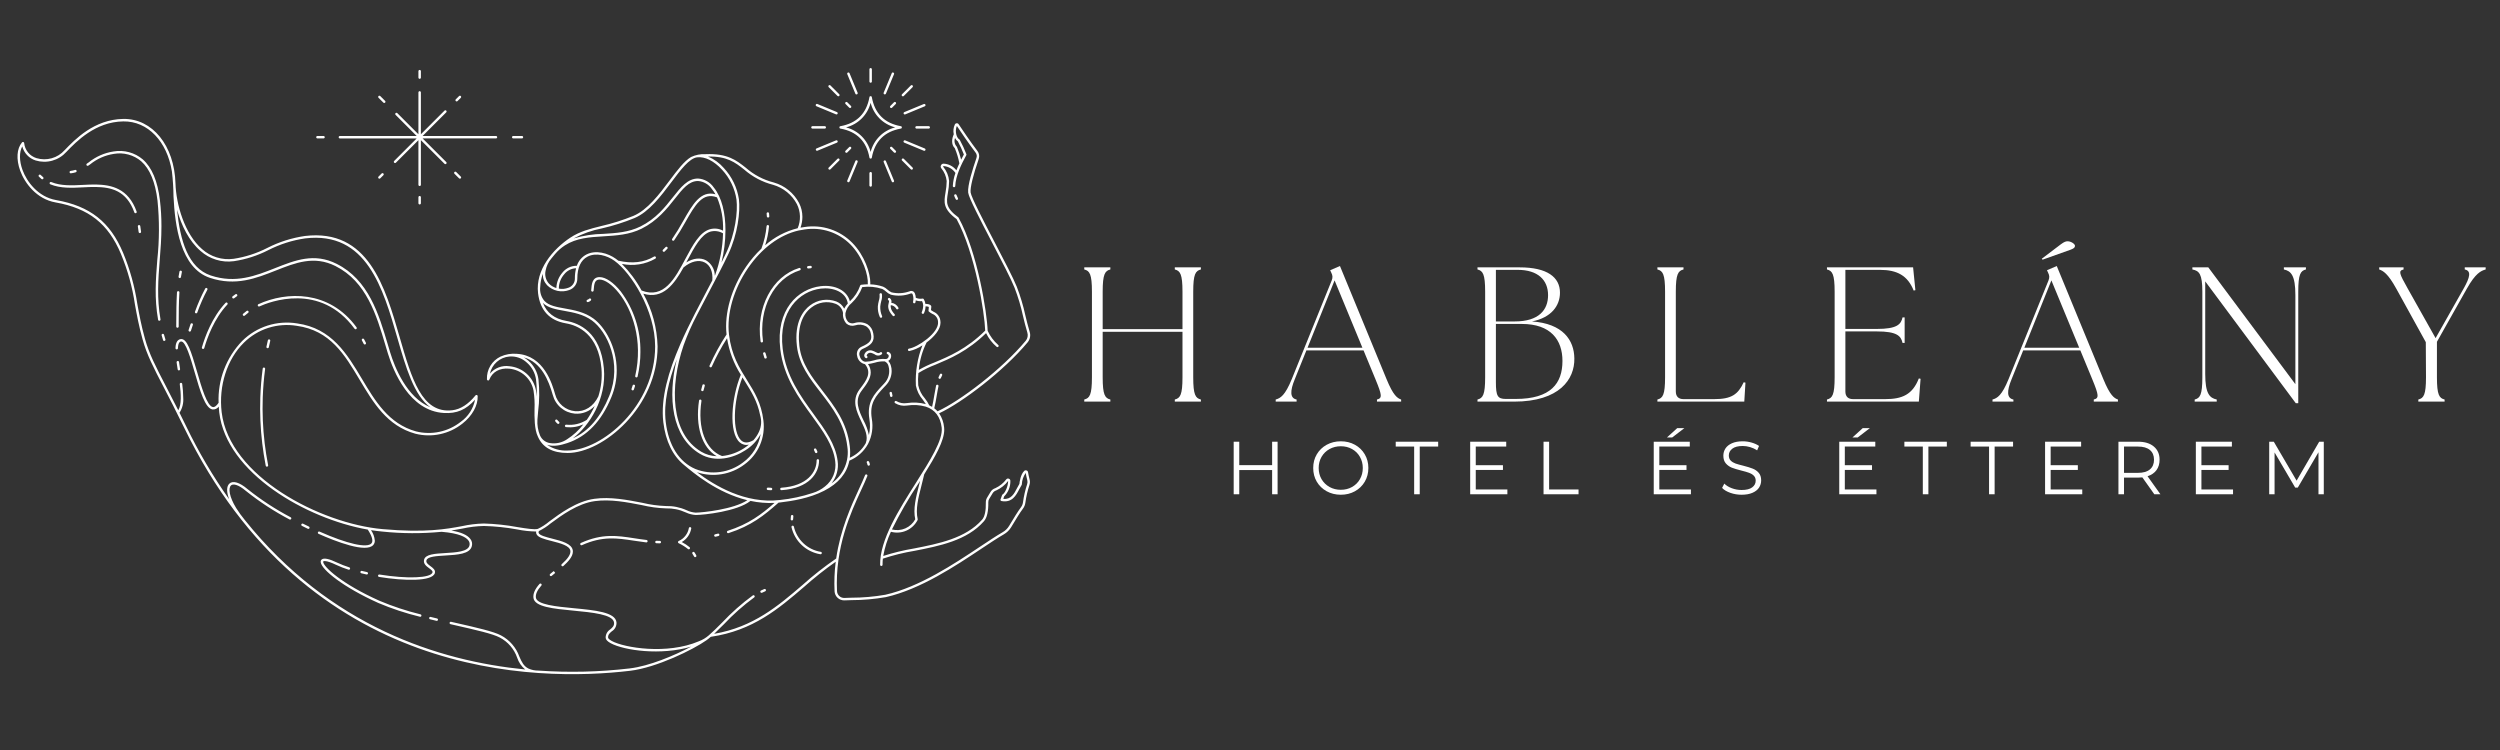 <svg xmlns="http://www.w3.org/2000/svg" xmlns:xlink="http://www.w3.org/1999/xlink" width="1000" viewBox="0 0 750 225" height="300" preserveAspectRatio="xMidYMid meet"><rect x="0" y="0" width="750" height="225" fill="#333333" stroke="none"/><defs><g></g><clipPath id="7df05ddc3a"><path d="M 5 20.391 L 309.613 20.391 L 309.613 203 L 5 203 Z M 5 20.391 " clip-rule="nonzero"></path></clipPath></defs><g clip-path="url(#7df05ddc3a)"><path fill="#ffffff" d="M 270.551 38.215 C 270.551 38.012 270.449 37.891 270.246 37.855 C 265.355 36.977 262.43 34.051 261.551 29.156 C 261.516 28.953 261.395 28.852 261.188 28.852 C 260.984 28.852 260.863 28.953 260.828 29.156 C 259.949 34.051 257.023 36.977 252.129 37.855 C 251.926 37.891 251.824 38.012 251.824 38.215 C 251.824 38.422 251.926 38.543 252.129 38.578 C 257.023 39.457 259.949 42.383 260.828 47.273 C 260.863 47.477 260.984 47.578 261.188 47.578 C 261.395 47.578 261.516 47.477 261.551 47.273 C 262.43 42.383 265.355 39.457 270.246 38.578 C 270.449 38.543 270.551 38.422 270.551 38.215 Z M 156.945 41.16 C 156.945 41.059 156.91 40.973 156.84 40.898 C 156.766 40.828 156.68 40.793 156.578 40.793 L 153.953 40.793 C 153.855 40.797 153.773 40.836 153.707 40.906 C 153.637 40.977 153.605 41.062 153.605 41.16 C 153.605 41.258 153.637 41.344 153.707 41.414 C 153.773 41.484 153.855 41.523 153.953 41.527 L 156.578 41.527 C 156.68 41.527 156.77 41.492 156.84 41.418 C 156.91 41.348 156.949 41.258 156.945 41.156 Z M 149.156 41.16 C 149.156 41.059 149.121 40.973 149.047 40.898 C 148.977 40.828 148.891 40.793 148.789 40.793 L 126.785 40.793 L 133.875 33.703 C 133.945 33.633 133.98 33.547 133.98 33.445 C 133.98 33.281 133.906 33.168 133.754 33.105 C 133.602 33.039 133.469 33.066 133.352 33.184 L 126.266 40.273 L 126.266 27.719 C 126.266 27.617 126.23 27.531 126.156 27.457 C 126.086 27.387 126 27.352 125.898 27.352 C 125.797 27.352 125.707 27.387 125.637 27.457 C 125.566 27.531 125.527 27.617 125.527 27.719 L 125.527 40.277 L 119.195 33.941 C 119.125 33.871 119.039 33.836 118.938 33.836 C 118.836 33.836 118.75 33.871 118.676 33.941 C 118.605 34.016 118.57 34.102 118.57 34.203 C 118.57 34.305 118.605 34.391 118.676 34.461 L 125.008 40.797 L 101.949 40.797 C 101.852 40.801 101.77 40.84 101.703 40.91 C 101.633 40.98 101.602 41.066 101.602 41.164 C 101.602 41.262 101.633 41.348 101.703 41.418 C 101.77 41.488 101.852 41.527 101.949 41.531 L 125.008 41.531 L 118.254 48.285 C 118.184 48.359 118.145 48.445 118.145 48.547 C 118.145 48.648 118.184 48.734 118.254 48.805 C 118.324 48.879 118.41 48.914 118.512 48.914 C 118.613 48.914 118.703 48.879 118.773 48.805 L 125.527 42.051 L 125.527 55.441 C 125.527 55.543 125.566 55.629 125.637 55.703 C 125.707 55.773 125.797 55.809 125.898 55.809 C 126 55.809 126.086 55.773 126.156 55.703 C 126.23 55.629 126.266 55.543 126.266 55.441 L 126.266 42.047 L 133.352 49.137 C 133.426 49.207 133.512 49.242 133.613 49.242 C 133.715 49.242 133.801 49.207 133.875 49.137 C 133.945 49.062 133.98 48.977 133.98 48.875 C 133.98 48.773 133.945 48.688 133.875 48.613 L 126.785 41.527 L 148.789 41.527 C 148.891 41.527 148.977 41.492 149.051 41.418 C 149.121 41.348 149.16 41.258 149.16 41.156 Z M 97.426 41.16 C 97.426 41.059 97.387 40.973 97.316 40.898 C 97.246 40.828 97.156 40.793 97.059 40.793 L 95.215 40.793 C 95.117 40.797 95.035 40.836 94.965 40.906 C 94.898 40.977 94.863 41.062 94.863 41.16 C 94.863 41.258 94.898 41.344 94.965 41.414 C 95.035 41.484 95.117 41.523 95.215 41.527 L 97.059 41.527 C 97.16 41.527 97.246 41.492 97.316 41.418 C 97.391 41.348 97.426 41.258 97.426 41.156 Z M 126.266 60.969 L 126.266 59.16 C 126.266 59.059 126.23 58.973 126.156 58.898 C 126.086 58.828 126 58.793 125.898 58.793 C 125.797 58.793 125.707 58.828 125.637 58.898 C 125.566 58.973 125.527 59.059 125.527 59.16 L 125.527 60.969 C 125.527 61.07 125.566 61.16 125.637 61.23 C 125.707 61.301 125.797 61.34 125.898 61.34 C 126 61.34 126.086 61.301 126.156 61.23 C 126.23 61.16 126.266 61.07 126.266 60.969 Z M 126.266 23.281 L 126.266 21.348 C 126.266 21.246 126.23 21.16 126.156 21.09 C 126.086 21.02 126 20.98 125.898 20.98 C 125.797 20.98 125.707 21.02 125.637 21.09 C 125.566 21.16 125.527 21.246 125.527 21.348 L 125.527 23.281 C 125.527 23.383 125.566 23.469 125.637 23.543 C 125.707 23.613 125.797 23.648 125.898 23.648 C 126 23.648 126.086 23.613 126.156 23.543 C 126.23 23.469 126.266 23.383 126.266 23.281 Z M 138.344 53.238 C 138.344 53.402 138.27 53.516 138.117 53.578 C 137.965 53.641 137.832 53.617 137.715 53.5 L 136.34 52.125 C 136.27 52.055 136.234 51.969 136.234 51.867 C 136.234 51.766 136.27 51.676 136.34 51.605 C 136.414 51.535 136.5 51.496 136.602 51.496 C 136.703 51.496 136.789 51.535 136.863 51.605 L 138.238 52.98 C 138.309 53.051 138.344 53.137 138.344 53.238 Z M 115.637 30.527 C 115.641 30.691 115.562 30.805 115.41 30.867 C 115.262 30.93 115.125 30.902 115.012 30.789 L 113.559 29.34 C 113.488 29.266 113.453 29.18 113.453 29.078 C 113.453 28.977 113.488 28.891 113.562 28.82 C 113.633 28.746 113.719 28.711 113.82 28.711 C 113.922 28.711 114.008 28.746 114.082 28.82 L 115.531 30.266 C 115.602 30.34 115.641 30.426 115.637 30.527 Z M 138.348 29.078 C 138.348 29.18 138.312 29.266 138.242 29.34 L 137.254 30.324 C 137.184 30.395 137.098 30.43 136.996 30.43 C 136.895 30.43 136.809 30.395 136.734 30.324 C 136.664 30.25 136.629 30.164 136.629 30.062 C 136.629 29.961 136.664 29.875 136.734 29.805 L 137.719 28.82 C 137.793 28.746 137.879 28.711 137.98 28.711 C 138.082 28.711 138.168 28.746 138.242 28.82 C 138.312 28.891 138.344 28.977 138.344 29.078 Z M 115.121 52.305 C 115.121 52.406 115.086 52.492 115.012 52.566 L 114.082 53.496 C 114.008 53.57 113.922 53.605 113.82 53.605 C 113.719 53.605 113.633 53.57 113.559 53.496 C 113.488 53.426 113.453 53.34 113.453 53.238 C 113.453 53.137 113.488 53.047 113.559 52.977 L 114.492 52.043 C 114.609 51.93 114.742 51.902 114.895 51.965 C 115.047 52.027 115.121 52.141 115.121 52.305 Z M 177.352 89.891 C 177.352 89.723 177.273 89.609 177.121 89.547 C 176.969 89.488 176.832 89.516 176.719 89.633 C 176.586 89.773 176.422 89.867 176.238 89.918 C 176.141 89.945 176.066 90.004 176.016 90.09 C 175.965 90.18 175.953 90.27 175.977 90.367 C 176.004 90.465 176.062 90.539 176.152 90.59 C 176.238 90.641 176.332 90.652 176.43 90.625 C 176.746 90.543 177.02 90.383 177.25 90.145 C 177.316 90.07 177.348 89.988 177.348 89.891 Z M 192.125 105.531 C 192.125 108.035 191.844 110.508 191.285 112.949 C 191.262 113.047 191.207 113.121 191.121 113.176 C 191.035 113.227 190.945 113.242 190.848 113.223 C 190.75 113.199 190.672 113.145 190.617 113.062 C 190.562 112.977 190.547 112.887 190.566 112.789 C 193.008 102.035 189.629 92.883 185.652 87.902 C 183.664 85.41 181.453 83.867 179.887 83.867 C 178.438 83.867 178.246 85.066 178.098 87.043 L 178.09 87.156 C 178.082 87.258 178.039 87.34 177.961 87.406 C 177.887 87.473 177.797 87.504 177.695 87.496 C 177.594 87.488 177.512 87.445 177.445 87.367 C 177.379 87.289 177.348 87.203 177.355 87.102 L 177.363 86.988 C 177.492 85.27 177.652 83.129 179.887 83.129 C 181.699 83.129 184.07 84.742 186.227 87.441 C 188.18 90.047 189.664 92.902 190.672 96 C 191.684 99.098 192.164 102.273 192.121 105.531 Z M 190.508 115.77 C 190.508 115.559 190.402 115.438 190.195 115.406 C 189.984 115.375 189.848 115.457 189.785 115.66 C 189.684 115.988 189.574 116.312 189.461 116.645 C 189.434 116.738 189.441 116.828 189.484 116.918 C 189.531 117.004 189.598 117.066 189.691 117.098 C 189.785 117.129 189.879 117.125 189.969 117.086 C 190.059 117.043 190.121 116.977 190.156 116.887 C 190.273 116.547 190.383 116.211 190.488 115.883 C 190.5 115.844 190.504 115.809 190.504 115.77 Z M 173.059 79.734 C 172.211 79.723 171.402 79.898 170.637 80.262 C 169.871 80.629 169.227 81.145 168.703 81.812 C 167.574 83.137 166.973 84.668 166.906 86.41 C 166.039 86.16 165.293 85.711 164.664 85.062 C 164.195 84.531 163.871 83.922 163.699 83.234 C 163.523 82.547 163.52 81.855 163.684 81.168 C 163.938 79.793 164.523 78.578 165.434 77.52 C 165.785 77.062 166.152 76.617 166.539 76.184 C 167.391 75.191 168.359 74.34 169.453 73.625 C 172.918 71.395 176.895 71.148 181.066 70.898 C 184.867 70.668 188.793 70.43 192.461 68.613 C 197.219 66.25 200.125 62.574 202.457 59.621 C 204.805 56.648 206.66 54.301 209.395 54.301 C 210.234 54.363 211.02 54.602 211.75 55.023 C 212.48 55.441 213.082 56 213.555 56.699 C 213.961 57.195 214.316 57.723 214.629 58.281 C 210.188 57.074 207.766 61.34 204.988 66.234 C 203.973 68.094 202.863 69.898 201.664 71.652 C 201.605 71.734 201.586 71.824 201.605 71.926 C 201.621 72.023 201.672 72.102 201.754 72.16 C 201.836 72.219 201.926 72.242 202.027 72.223 C 202.129 72.207 202.207 72.156 202.266 72.074 C 203.477 70.305 204.598 68.48 205.629 66.598 C 208.5 61.539 210.77 57.535 215.102 59.215 C 216.426 62.414 217.027 65.742 216.914 69.203 C 215.637 68.539 214.301 68.402 212.914 68.789 C 209.852 69.719 207.801 73.562 205.629 77.637 C 202.453 83.59 199.168 89.75 192.477 87.156 C 190.883 84.211 188.91 81.551 186.559 79.172 C 188.273 79.531 189.996 79.578 191.727 79.309 C 193.457 79.035 195.082 78.465 196.602 77.598 C 196.688 77.543 196.746 77.469 196.773 77.371 C 196.797 77.273 196.785 77.18 196.734 77.09 C 196.68 77.004 196.605 76.949 196.508 76.922 C 196.41 76.898 196.316 76.91 196.227 76.961 C 193.191 78.758 189.676 79.164 185.484 78.203 C 185.238 78.004 184.992 77.812 184.754 77.637 C 182.41 75.945 178.77 74.891 175.93 76.344 C 175.25 76.699 174.66 77.172 174.164 77.758 C 173.668 78.348 173.297 79.004 173.059 79.734 Z M 167.648 86.586 C 168.617 86.762 169.562 86.68 170.484 86.336 C 170.773 86.242 171.043 86.102 171.289 85.922 C 171.531 85.738 171.746 85.523 171.922 85.277 C 172.102 85.027 172.234 84.758 172.328 84.465 C 172.418 84.176 172.465 83.875 172.461 83.57 C 172.449 82.52 172.57 81.488 172.828 80.469 C 172.129 80.496 171.469 80.668 170.844 80.984 C 170.219 81.301 169.691 81.734 169.262 82.285 C 168.199 83.52 167.664 84.953 167.648 86.582 Z M 264.652 105.992 C 264.652 105.902 264.625 105.824 264.566 105.758 C 264.5 105.68 264.418 105.637 264.316 105.625 C 264.215 105.617 264.125 105.645 264.047 105.711 C 263.617 106.07 263.371 105.969 262.711 105.633 C 262.352 105.434 261.973 105.277 261.574 105.156 C 261.359 105.098 261.141 105.074 260.914 105.094 C 260.691 105.113 260.477 105.172 260.273 105.27 C 260.07 105.363 259.891 105.492 259.734 105.656 C 259.578 105.816 259.457 106 259.367 106.207 C 259.254 106.422 259.227 106.645 259.293 106.879 C 259.355 107.113 259.492 107.293 259.703 107.418 C 259.793 107.469 259.887 107.48 259.984 107.453 C 260.086 107.422 260.16 107.363 260.207 107.273 C 260.258 107.184 260.266 107.086 260.238 106.988 C 260.207 106.891 260.145 106.816 260.055 106.77 C 259.957 106.719 260.039 106.508 260.055 106.484 C 260.168 106.227 260.348 106.043 260.602 105.926 C 260.855 105.809 261.113 105.789 261.383 105.867 C 261.73 105.973 262.062 106.113 262.379 106.289 C 262.691 106.543 263.051 106.668 263.453 106.664 C 263.855 106.664 264.211 106.531 264.523 106.273 C 264.613 106.199 264.656 106.105 264.652 105.988 Z M 80.445 139.629 C 80.445 139.605 80.441 139.582 80.438 139.559 C 80.012 137.379 79.664 135.156 79.402 132.949 C 78.863 128.41 78.668 123.852 78.824 119.281 C 78.926 116.406 79.164 113.508 79.539 110.672 C 79.551 110.57 79.523 110.48 79.465 110.402 C 79.402 110.324 79.324 110.273 79.223 110.258 C 79.121 110.246 79.031 110.27 78.949 110.332 C 78.871 110.395 78.824 110.477 78.809 110.574 C 78.43 113.438 78.188 116.359 78.09 119.258 C 77.934 123.867 78.129 128.461 78.672 133.039 C 78.938 135.266 79.289 137.508 79.715 139.703 C 79.734 139.797 79.781 139.871 79.855 139.93 C 79.934 139.988 80.016 140.012 80.113 140.004 C 80.207 139.992 80.285 139.953 80.352 139.883 C 80.414 139.812 80.445 139.727 80.445 139.633 Z M 81.082 102.176 C 81.082 102.082 81.051 102 80.988 101.93 C 80.926 101.859 80.848 101.82 80.754 101.809 C 80.664 101.801 80.578 101.82 80.5 101.875 C 80.426 101.93 80.375 102.004 80.355 102.094 C 80.207 102.734 80.066 103.375 79.93 104.02 C 79.91 104.117 79.926 104.211 79.98 104.297 C 80.035 104.379 80.113 104.434 80.215 104.453 C 80.312 104.477 80.406 104.457 80.492 104.402 C 80.578 104.348 80.629 104.27 80.648 104.168 C 80.785 103.531 80.926 102.891 81.074 102.258 C 81.078 102.23 81.078 102.203 81.078 102.172 Z M 238.012 154.863 C 238.012 154.766 237.98 154.68 237.914 154.609 C 237.848 154.535 237.766 154.496 237.672 154.488 C 237.574 154.484 237.488 154.512 237.41 154.574 C 237.336 154.633 237.293 154.715 237.281 154.809 C 237.234 155.125 237.211 155.441 237.199 155.762 C 237.199 155.859 237.234 155.949 237.305 156.02 C 237.371 156.094 237.457 156.133 237.559 156.137 C 237.66 156.141 237.746 156.105 237.82 156.039 C 237.895 155.969 237.934 155.883 237.938 155.781 C 237.945 155.488 237.969 155.199 238.008 154.914 C 238.008 154.895 238.012 154.875 238.008 154.859 Z M 246.539 165.91 C 246.535 165.699 246.43 165.578 246.219 165.547 C 245.246 165.391 244.32 165.094 243.438 164.66 C 242.555 164.227 241.754 163.672 241.039 162.996 C 240.32 162.324 239.719 161.562 239.227 160.707 C 238.738 159.855 238.383 158.949 238.164 157.988 C 238.141 157.891 238.086 157.812 238 157.758 C 237.914 157.703 237.82 157.688 237.723 157.711 C 237.621 157.734 237.547 157.789 237.492 157.879 C 237.438 157.965 237.422 158.059 237.445 158.156 C 237.684 159.188 238.066 160.164 238.594 161.078 C 239.121 161.996 239.773 162.816 240.543 163.539 C 241.316 164.266 242.18 164.859 243.129 165.324 C 244.078 165.793 245.074 166.109 246.121 166.277 C 246.223 166.289 246.312 166.266 246.395 166.203 C 246.473 166.145 246.52 166.062 246.535 165.961 Z M 232.355 150.879 C 228.391 154.359 224.656 157.199 218.336 159.238 C 218.242 159.266 218.168 159.328 218.121 159.418 C 218.074 159.508 218.066 159.602 218.098 159.699 C 218.129 159.797 218.191 159.867 218.281 159.914 C 218.371 159.961 218.465 159.969 218.562 159.938 C 225.398 157.73 229.258 154.621 233.566 150.789 C 233.742 150.77 233.922 150.754 234.102 150.73 C 237.621 150.312 242.812 149.496 247.23 147.234 C 251.52 145.043 254.055 142.012 254.805 138.195 C 255.98 137.715 257.043 137.055 257.992 136.215 C 258.941 135.375 259.727 134.402 260.348 133.293 C 260.383 133.262 260.406 133.223 260.422 133.18 L 260.445 133.113 C 261.031 131.953 261.418 130.73 261.605 129.449 C 261.793 128.164 261.77 126.883 261.539 125.605 C 260.789 120.891 262.777 118.773 265.293 116.086 L 265.781 115.57 C 266.328 114.996 266.75 114.34 267.047 113.605 C 267.344 112.871 267.492 112.109 267.496 111.316 C 267.5 110.777 267.426 110.246 267.273 109.73 C 267.121 109.176 266.855 108.688 266.477 108.258 C 266.93 108.016 267.207 107.645 267.309 107.145 C 267.332 107.031 267.344 106.922 267.344 106.809 C 267.359 106.523 267.281 106.266 267.121 106.035 C 266.961 105.805 266.742 105.645 266.473 105.559 C 266.379 105.527 266.285 105.539 266.195 105.586 C 266.105 105.633 266.047 105.707 266.016 105.805 C 265.984 105.902 265.992 105.996 266.043 106.086 C 266.09 106.176 266.164 106.234 266.262 106.262 C 266.406 106.32 266.508 106.422 266.57 106.562 C 266.637 106.703 266.641 106.848 266.59 106.992 C 266.543 107.234 266.418 107.426 266.211 107.562 C 266.008 107.703 265.781 107.746 265.539 107.695 C 264.398 107.625 263.285 107.762 262.199 108.105 C 261.371 108.352 260.527 108.492 259.668 108.523 C 258.738 108.512 258.047 107.555 257.859 106.656 C 257.75 106.273 257.773 105.902 257.934 105.535 C 258.094 105.172 258.352 104.898 258.707 104.719 C 261.25 103.605 262.523 102.531 261.98 100.02 C 261.789 98.863 261.211 97.953 260.246 97.285 C 259.652 96.961 259.016 96.766 258.344 96.699 C 257.668 96.633 257.008 96.703 256.363 96.902 C 256.031 97.016 255.699 97.039 255.355 96.977 C 255.016 96.918 254.707 96.781 254.438 96.562 C 253.785 95.805 253.52 94.926 253.637 93.93 C 253.906 92.699 254.531 91.684 255.516 90.891 C 256.934 89.547 257.988 87.961 258.68 86.133 C 260.703 85.859 262.684 86.039 264.625 86.672 L 264.707 86.699 C 265.094 86.895 265.445 87.137 265.762 87.434 C 266.203 87.855 266.703 88.18 267.266 88.41 C 269.27 88.887 271.242 88.773 273.176 88.062 C 273.297 88.008 273.422 88.004 273.551 88.047 C 273.656 88.086 273.73 88.156 273.773 88.258 C 274.043 89.008 274.09 89.77 273.918 90.547 C 273.895 90.645 273.91 90.738 273.965 90.824 C 274.02 90.91 274.094 90.965 274.191 90.984 C 274.289 91.008 274.383 90.996 274.469 90.941 C 274.555 90.887 274.609 90.812 274.633 90.715 C 274.68 90.516 274.715 90.316 274.734 90.113 C 275.344 90.332 275.969 90.402 276.613 90.336 C 276.816 90.738 276.93 91.16 276.957 91.613 C 276.953 92.301 276.816 92.965 276.551 93.602 C 276.5 93.691 276.484 93.781 276.512 93.883 C 276.535 93.98 276.59 94.055 276.68 94.109 C 276.766 94.16 276.855 94.176 276.953 94.152 C 277.051 94.129 277.125 94.074 277.18 93.988 C 277.488 93.332 277.652 92.645 277.664 91.918 C 278.004 91.887 278.332 91.941 278.645 92.078 C 278.582 92.586 278.555 93.16 278.555 93.188 C 278.543 93.305 278.586 93.406 278.68 93.48 C 279 93.75 279.348 93.98 279.723 94.172 C 280.215 94.363 280.617 94.676 280.922 95.105 C 281.23 95.539 281.391 96.02 281.41 96.547 C 281.777 99.887 275.156 104.254 272.711 104.578 C 272.609 104.594 272.527 104.641 272.465 104.723 C 272.398 104.801 272.375 104.895 272.391 104.996 C 272.406 105.098 272.453 105.18 272.535 105.242 C 272.617 105.305 272.711 105.324 272.812 105.309 C 274.227 104.992 275.531 104.426 276.73 103.605 C 275.219 107.492 274.562 111.516 274.762 115.68 C 275.086 117.281 275.785 118.703 276.859 119.938 C 277.188 120.387 277.504 120.816 277.758 121.23 C 275.891 120.742 274.004 120.637 272.098 120.922 L 272.016 120.93 C 270.926 121.098 269.902 120.902 268.949 120.348 C 268.867 120.285 268.773 120.262 268.672 120.281 C 268.57 120.297 268.488 120.352 268.43 120.438 C 268.371 120.523 268.352 120.617 268.375 120.719 C 268.395 120.82 268.449 120.898 268.539 120.953 C 269.641 121.617 270.828 121.852 272.102 121.664 L 272.184 121.652 C 274.051 121.371 275.891 121.484 277.711 121.988 C 280.5 122.891 282.117 125.016 282.508 128.305 C 282.93 131.977 279.008 138.172 274.844 144.746 C 269.738 152.816 263.926 161.957 264.035 169.43 C 264.035 169.531 264.07 169.617 264.145 169.691 C 264.219 169.762 264.305 169.797 264.406 169.793 C 264.508 169.797 264.594 169.758 264.664 169.688 C 264.738 169.613 264.773 169.523 264.77 169.422 L 264.77 169.266 C 264.77 168.707 264.801 168.152 264.863 167.598 C 267.965 166.562 271.129 165.781 274.355 165.25 C 281.75 163.805 290.117 162.172 295.191 156.367 C 296.109 155.316 296.539 153.406 296.492 150.656 C 296.484 150.277 296.586 149.934 296.797 149.617 C 297.059 149.203 297.445 148.582 297.793 147.969 C 298.051 147.555 298.41 147.273 298.875 147.125 C 300.305 146.477 301.496 145.527 302.449 144.277 C 302.391 146.234 301.352 148.035 300.801 148.316 C 300.711 148.363 300.652 148.438 300.621 148.535 L 300.16 149.816 C 300.152 149.836 300.145 149.859 300.141 149.879 C 300.125 149.98 300.145 150.07 300.199 150.156 C 300.258 150.238 300.336 150.289 300.434 150.312 C 303.633 150.918 304.824 148.617 305.781 146.766 C 305.996 146.328 306.234 145.906 306.492 145.496 C 306.523 145.441 306.547 145.387 306.551 145.324 C 306.602 144.062 306.992 142.914 307.715 141.879 C 307.801 142.402 307.949 143.18 308.184 144.059 C 308.289 144.461 308.277 144.859 308.145 145.258 C 307.566 147.031 307.148 148.844 306.895 150.695 C 306.82 151.258 306.609 151.762 306.266 152.215 C 305.348 153.43 304.09 155.52 303.078 157.199 L 302.73 157.777 C 302.242 158.578 301.59 159.207 300.777 159.672 C 298.836 160.801 296.551 162.32 293.91 164.078 C 286.281 169.152 275.832 176.109 265.633 178.418 C 262.238 179.012 258.82 179.309 255.375 179.312 C 254.652 179.336 253.965 179.355 253.332 179.383 C 253.051 179.395 252.777 179.352 252.516 179.254 C 252.25 179.16 252.012 179.016 251.805 178.828 C 251.594 178.637 251.43 178.414 251.309 178.16 C 251.188 177.906 251.121 177.637 251.105 177.355 C 250.48 164.102 255.227 153.797 258.371 146.977 C 259.105 145.383 259.742 144.008 260.203 142.816 C 260.242 142.723 260.238 142.629 260.199 142.535 C 260.16 142.441 260.09 142.379 259.996 142.34 C 259.902 142.305 259.809 142.305 259.715 142.348 C 259.621 142.387 259.555 142.453 259.52 142.551 C 259.066 143.719 258.434 145.082 257.703 146.668 C 255.352 151.77 252.113 158.805 250.852 167.562 C 247.301 170 243.922 172.656 240.715 175.531 C 233.5 181.723 226.047 188.117 214.238 190.148 C 215.141 189.305 216.125 188.32 217.184 187.262 C 219.961 184.305 222.984 181.629 226.254 179.227 C 226.363 179.156 226.418 179.055 226.418 178.926 C 226.418 178.852 226.398 178.781 226.355 178.723 C 226.301 178.637 226.223 178.586 226.121 178.566 C 226.023 178.547 225.934 178.562 225.848 178.621 C 222.539 181.047 219.477 183.754 216.664 186.742 C 215.164 188.246 213.812 189.598 212.645 190.598 C 211.758 191.371 210.766 191.965 209.66 192.383 C 200.059 196.48 187.262 194.32 183.551 192.305 C 182.539 191.754 182.438 191.387 182.43 191.289 C 182.367 190.395 182.914 189.926 183.555 189.379 C 184.023 189.094 184.383 188.707 184.633 188.219 C 184.883 187.73 184.984 187.215 184.941 186.668 C 184.582 183.652 178.547 183.074 172.152 182.465 C 166.934 181.965 161.02 181.398 160.766 179.281 C 160.641 178.227 161.18 177.055 162.406 175.668 C 162.473 175.594 162.504 175.504 162.496 175.402 C 162.492 175.301 162.449 175.215 162.375 175.148 C 162.297 175.082 162.207 175.051 162.109 175.059 C 162.008 175.062 161.922 175.105 161.855 175.18 C 160.48 176.727 159.879 178.098 160.031 179.367 C 160.355 182.074 166.047 182.621 172.078 183.195 C 177.629 183.727 183.918 184.328 184.207 186.754 C 184.32 187.75 183.742 188.246 183.07 188.82 C 182.633 189.09 182.293 189.449 182.047 189.898 C 181.801 190.352 181.684 190.832 181.695 191.348 C 181.734 191.895 182.242 192.438 183.195 192.957 C 187.262 195.164 198.344 196.695 207.328 193.996 C 202.277 196.684 194.77 199.828 188.93 200.523 C 179.816 201.594 170.684 201.812 161.527 201.176 C 160.492 201.188 159.5 200.988 158.551 200.574 C 157.078 199.848 156.512 198.57 155.816 197 C 155.332 195.629 154.613 194.395 153.66 193.293 C 152.707 192.191 151.59 191.301 150.301 190.621 C 148.109 189.445 142.98 188.281 137.039 186.93 L 135.324 186.543 C 135.227 186.52 135.133 186.535 135.047 186.586 C 134.961 186.641 134.906 186.719 134.883 186.816 C 134.859 186.918 134.875 187.008 134.93 187.094 C 134.984 187.184 135.062 187.234 135.16 187.258 L 136.875 187.648 C 142.766 188.988 147.852 190.141 149.953 191.27 C 151.168 191.91 152.227 192.75 153.121 193.789 C 154.02 194.832 154.691 196 155.145 197.301 C 155.609 198.715 156.414 199.895 157.562 200.844 C 131.664 198.312 98.98 187.902 73.434 155.992 C 72.488 154.852 71.625 153.652 70.836 152.398 C 68.746 148.969 68.441 146.422 69.309 145.625 C 69.891 145.086 71.375 145.246 73.805 147.305 C 77.883 150.562 82.23 153.406 86.852 155.836 C 86.941 155.883 87.035 155.895 87.133 155.863 C 87.23 155.836 87.305 155.777 87.352 155.688 C 87.383 155.633 87.398 155.574 87.398 155.512 C 87.398 155.367 87.332 155.258 87.207 155.188 C 82.629 152.785 78.32 149.969 74.281 146.742 C 71.871 144.699 69.879 144.098 68.812 145.086 C 67.918 145.91 67.938 147.625 68.738 149.77 C 63.859 142.859 59.578 135.598 55.902 127.98 C 55.184 126.504 54.504 125.121 53.855 123.828 C 54.734 122.422 55.105 120.895 54.969 119.246 C 54.949 117.879 54.848 116.523 54.664 115.172 C 54.652 115.07 54.605 114.988 54.527 114.926 C 54.445 114.863 54.355 114.836 54.254 114.848 C 54.152 114.863 54.07 114.91 54.008 114.988 C 53.945 115.07 53.922 115.16 53.934 115.262 C 54.281 118.055 54.523 121.383 53.477 123.082 C 52.082 120.309 50.859 117.945 49.801 115.906 C 46.652 109.84 44.75 106.176 43.492 101.645 C 42.355 97.551 41.77 94.324 41.203 91.203 C 40.41 85.926 38.992 80.82 36.949 75.891 C 33.043 66.562 27.012 61.816 16.785 60.012 C 11.453 59.07 8.047 54.551 6.746 50.969 C 5.762 48.242 5.75 45.641 6.676 43.922 C 6.941 44.922 7.43 45.797 8.145 46.547 C 8.855 47.297 9.707 47.828 10.691 48.141 C 11.504 48.387 12.332 48.516 13.18 48.527 C 14.023 48.539 14.855 48.43 15.672 48.203 C 16.488 47.977 17.258 47.641 17.977 47.195 C 18.699 46.75 19.34 46.211 19.906 45.582 C 22.941 42.426 28.582 36.547 36.988 36.422 C 44.363 36.309 50.129 42.441 51.57 51.43 C 51.867 53.926 52.027 56.426 52.051 58.938 C 52.477 67.605 54.094 80.391 62.977 83.355 C 70.676 85.93 76.828 83.496 82.777 81.145 C 88.672 78.812 94.234 76.613 100.645 79.82 C 109.945 84.48 112.949 94.574 115.598 103.48 C 115.852 104.332 116.102 105.176 116.352 105.996 C 118.008 111.398 122.812 123.289 133.164 123.895 C 137.031 124.121 139.762 122.953 142.516 119.914 C 142.254 121.246 141.754 122.48 141.023 123.617 C 140.289 124.758 139.371 125.723 138.27 126.512 C 137.332 127.254 136.324 127.883 135.242 128.395 C 134.16 128.906 133.035 129.289 131.863 129.539 C 130.691 129.793 129.508 129.906 128.312 129.883 C 127.117 129.863 125.938 129.703 124.777 129.41 C 116.613 127.145 112.523 120.285 108.574 113.652 C 104.117 106.184 99.516 98.457 89.129 97.023 C 87.648 96.781 86.156 96.715 84.656 96.824 C 83.156 96.934 81.691 97.215 80.258 97.676 C 78.824 98.133 77.465 98.75 76.18 99.531 C 74.895 100.312 73.719 101.23 72.652 102.293 C 71.469 103.52 70.418 104.852 69.504 106.293 C 68.586 107.73 67.824 109.25 67.219 110.844 C 66.609 112.438 66.168 114.074 65.891 115.758 C 65.613 117.441 65.508 119.137 65.578 120.844 C 64.961 121.762 64.387 122.191 63.875 122.117 C 62.105 121.855 60.453 116.141 59.125 111.547 C 57.32 105.309 56.117 101.5 54.234 101.727 C 52.746 101.902 52.668 103.816 52.641 104.445 C 52.645 104.547 52.68 104.633 52.746 104.703 C 52.812 104.777 52.895 104.816 52.996 104.828 C 53.098 104.832 53.184 104.801 53.258 104.73 C 53.336 104.664 53.375 104.578 53.379 104.477 C 53.457 102.559 54.105 102.48 54.32 102.449 C 55.68 102.289 57.199 107.535 58.418 111.75 C 60.02 117.281 61.531 122.512 63.77 122.84 C 64.129 122.867 64.477 122.809 64.805 122.656 C 65.137 122.504 65.406 122.281 65.621 121.984 C 65.656 122.574 65.703 123.168 65.777 123.758 C 67.938 141.93 91.844 155.613 110.336 158.883 C 111.637 160.891 112.02 162.312 111.441 162.996 C 110.152 164.516 104.184 163.172 95.871 159.48 C 95.777 159.438 95.684 159.438 95.59 159.473 C 95.492 159.508 95.426 159.574 95.383 159.668 C 95.344 159.762 95.34 159.855 95.379 159.949 C 95.414 160.043 95.477 160.113 95.57 160.152 C 100.793 162.473 109.875 165.988 112 163.473 C 112.312 163.098 112.461 162.668 112.445 162.184 C 112.34 161.035 111.957 159.988 111.301 159.043 C 112.457 159.227 113.59 159.367 114.691 159.469 C 120.617 160.09 126.547 160.117 132.477 159.543 C 137.867 159.977 139.824 161.188 140.512 162.125 C 140.863 162.578 140.973 163.078 140.844 163.633 C 140.414 165.512 136.793 165.727 133.598 165.918 C 130.406 166.105 127.664 166.27 127.23 167.887 C 126.906 169.109 127.914 169.855 128.727 170.457 C 129.438 170.98 129.871 171.332 129.75 171.73 C 129.27 173.43 122.129 173.707 113.836 172.355 C 113.734 172.336 113.645 172.359 113.562 172.418 C 113.48 172.477 113.43 172.559 113.414 172.656 C 113.398 172.758 113.418 172.848 113.477 172.934 C 113.539 173.016 113.617 173.062 113.719 173.078 C 121.273 174.312 129.734 174.48 130.457 171.934 C 130.715 171.008 129.895 170.402 129.164 169.863 C 128.305 169.23 127.746 168.77 127.941 168.078 C 128.238 166.973 130.98 166.809 133.645 166.652 C 137.266 166.438 141.008 166.215 141.562 163.797 C 141.742 163.023 141.594 162.32 141.105 161.691 C 140.23 160.5 138.312 159.648 135.391 159.16 C 136.605 158.969 137.688 158.766 138.691 158.578 C 140.824 158.105 142.984 157.844 145.168 157.793 C 148.516 157.883 151.836 158.227 155.133 158.828 C 157.02 159.219 158.926 159.426 160.855 159.453 C 160.801 159.695 160.82 159.934 160.91 160.164 C 161.336 161.25 163.273 161.742 165.523 162.316 C 168.055 162.961 170.93 163.691 171.113 165.262 C 171.23 166.281 170.438 167.516 168.527 169.25 C 168.449 169.32 168.41 169.406 168.406 169.508 C 168.398 169.609 168.43 169.695 168.5 169.773 C 168.566 169.848 168.652 169.887 168.754 169.891 C 168.855 169.898 168.945 169.863 169.02 169.797 C 170.438 168.508 171.863 167 171.863 165.461 C 171.863 165.367 171.855 165.27 171.844 165.172 C 171.598 163.102 168.469 162.305 165.703 161.602 C 163.824 161.125 161.883 160.629 161.598 159.895 C 161.523 159.68 161.555 159.48 161.691 159.301 C 162.953 158.68 164.125 157.918 165.203 157.02 C 168.422 154.641 173.285 151.043 178.453 150.336 C 183.133 149.695 188.148 150.676 192.574 151.539 C 194.934 152.102 197.328 152.43 199.75 152.516 C 201.828 152.457 203.816 152.859 205.707 153.719 C 206.66 154.172 207.66 154.434 208.715 154.5 C 211.105 154.5 221.188 153.43 225.145 150.273 C 227.523 150.785 229.922 150.988 232.352 150.875 Z M 215.82 160.445 C 215.824 160.414 215.82 160.387 215.812 160.355 C 215.785 160.258 215.73 160.18 215.641 160.129 C 215.555 160.078 215.461 160.062 215.363 160.09 C 215.09 160.156 214.816 160.227 214.535 160.293 C 214.434 160.312 214.359 160.367 214.305 160.457 C 214.25 160.543 214.238 160.637 214.262 160.734 C 214.285 160.832 214.34 160.91 214.426 160.965 C 214.512 161.016 214.605 161.031 214.707 161.008 C 214.988 160.938 215.27 160.871 215.543 160.801 C 215.727 160.754 215.816 160.633 215.82 160.445 Z M 207.383 158.504 C 207.383 158.41 207.355 158.328 207.293 158.258 C 207.234 158.188 207.156 158.145 207.066 158.133 C 206.973 158.121 206.891 158.141 206.812 158.191 C 206.734 158.242 206.684 158.312 206.66 158.402 C 206.508 159.273 206.16 160.051 205.613 160.742 C 205.07 161.438 204.395 161.957 203.586 162.309 C 203.465 162.383 203.398 162.496 203.395 162.641 C 203.395 162.789 203.465 162.895 203.598 162.961 C 204.605 163.434 205.543 164.02 206.406 164.723 C 206.484 164.785 206.574 164.809 206.672 164.801 C 206.77 164.789 206.852 164.746 206.918 164.668 C 206.98 164.594 207.008 164.504 207 164.406 C 206.996 164.305 206.953 164.223 206.879 164.156 C 206.148 163.559 205.367 163.043 204.527 162.609 C 205.273 162.184 205.895 161.621 206.391 160.918 C 206.887 160.215 207.211 159.441 207.363 158.594 C 207.375 158.566 207.379 158.531 207.379 158.5 Z M 208.922 166.781 C 208.922 166.723 208.91 166.668 208.883 166.617 C 208.727 166.301 208.543 166 208.336 165.711 C 208.277 165.629 208.199 165.578 208.098 165.562 C 207.996 165.547 207.906 165.566 207.824 165.625 C 207.742 165.684 207.691 165.766 207.676 165.863 C 207.66 165.965 207.68 166.055 207.738 166.141 C 207.922 166.395 208.086 166.664 208.223 166.949 C 208.309 167.125 208.449 167.191 208.637 167.145 C 208.828 167.102 208.922 166.98 208.922 166.785 Z M 194.281 162.355 C 194.281 162.262 194.25 162.18 194.188 162.109 C 194.125 162.039 194.047 162 193.957 161.988 C 192.676 161.844 191.453 161.656 190.27 161.473 C 185.117 160.684 180.664 160.004 174.281 162.879 C 174.188 162.918 174.125 162.988 174.09 163.082 C 174.051 163.18 174.055 163.273 174.098 163.363 C 174.141 163.457 174.207 163.523 174.301 163.559 C 174.398 163.594 174.492 163.59 174.586 163.547 C 180.77 160.766 185.117 161.43 190.16 162.203 C 191.348 162.383 192.578 162.57 193.875 162.723 C 193.977 162.73 194.062 162.707 194.145 162.641 C 194.223 162.578 194.27 162.496 194.277 162.398 C 194.281 162.383 194.281 162.367 194.277 162.352 Z M 198.305 162.637 C 198.305 162.535 198.27 162.449 198.199 162.379 C 198.129 162.305 198.047 162.27 197.945 162.266 C 197.609 162.262 197.281 162.25 196.953 162.234 C 196.855 162.23 196.766 162.262 196.691 162.332 C 196.617 162.398 196.574 162.484 196.57 162.586 C 196.562 162.688 196.594 162.777 196.664 162.852 C 196.73 162.93 196.82 162.969 196.922 162.969 C 197.254 162.984 197.59 162.996 197.934 163.004 C 198.035 163.004 198.125 162.965 198.195 162.895 C 198.266 162.82 198.305 162.734 198.301 162.633 Z M 166.555 171.898 L 166.367 171.578 L 166.086 171.332 C 165.746 171.613 165.402 171.895 165.062 172.176 C 164.977 172.238 164.93 172.324 164.918 172.43 C 164.906 172.531 164.934 172.625 165 172.707 C 165.066 172.789 165.152 172.832 165.258 172.84 C 165.363 172.848 165.453 172.812 165.531 172.742 C 165.867 172.457 166.211 172.176 166.551 171.895 Z M 110.402 171.984 C 110.402 171.789 110.305 171.668 110.113 171.625 C 109.594 171.512 109.082 171.395 108.578 171.273 C 108.48 171.246 108.383 171.258 108.293 171.309 C 108.207 171.363 108.148 171.438 108.125 171.539 C 108.098 171.641 108.113 171.734 108.168 171.82 C 108.227 171.91 108.305 171.965 108.406 171.984 C 108.914 172.109 109.434 172.23 109.957 172.344 C 110.055 172.367 110.148 172.348 110.234 172.293 C 110.316 172.238 110.371 172.164 110.395 172.062 C 110.398 172.035 110.398 172.008 110.398 171.98 Z M 126.434 184.664 C 126.434 184.473 126.344 184.355 126.16 184.309 C 121.941 183.273 117.828 181.914 113.828 180.227 C 102.328 175.078 97.086 170.023 96.949 168.582 C 96.941 168.449 96.98 168.418 97.004 168.402 C 97.07 168.355 97.754 167.98 100.785 169.43 C 102 170 103.25 170.488 104.531 170.898 C 104.629 170.934 104.727 170.934 104.82 170.887 C 104.918 170.84 104.98 170.77 105.012 170.668 C 105.047 170.566 105.039 170.473 104.988 170.379 C 104.938 170.285 104.859 170.227 104.758 170.199 C 103.508 169.801 102.289 169.32 101.098 168.766 C 98.773 167.652 97.25 167.328 96.578 167.801 C 96.281 168.008 96.16 168.293 96.215 168.648 C 96.43 170.91 103.109 176.238 113.523 180.902 C 117.562 182.609 121.711 183.984 125.973 185.023 C 126.07 185.051 126.164 185.039 126.25 184.988 C 126.336 184.938 126.395 184.863 126.422 184.762 C 126.43 184.73 126.434 184.695 126.43 184.66 Z M 131.398 185.898 C 131.398 185.703 131.301 185.586 131.113 185.539 C 130.492 185.391 129.867 185.242 129.242 185.09 C 129.141 185.051 129.039 185.055 128.941 185.105 C 128.844 185.16 128.781 185.238 128.754 185.344 C 128.73 185.449 128.746 185.551 128.809 185.641 C 128.871 185.73 128.957 185.781 129.066 185.797 C 129.691 185.953 130.316 186.102 130.945 186.25 C 131.043 186.273 131.137 186.258 131.223 186.207 C 131.309 186.152 131.363 186.074 131.387 185.977 C 131.391 185.949 131.395 185.922 131.391 185.895 Z M 92.871 158.301 C 92.871 158.148 92.805 158.035 92.664 157.969 C 92.086 157.691 91.504 157.406 90.926 157.113 C 90.836 157.062 90.738 157.055 90.641 157.086 C 90.539 157.117 90.469 157.18 90.422 157.27 C 90.375 157.363 90.367 157.461 90.402 157.559 C 90.438 157.656 90.5 157.727 90.594 157.77 C 91.18 158.062 91.762 158.352 92.344 158.633 C 92.434 158.676 92.527 158.684 92.625 158.648 C 92.723 158.617 92.793 158.555 92.836 158.461 C 92.859 158.41 92.871 158.355 92.867 158.297 Z M 62.254 86.738 C 62.258 86.551 62.164 86.43 61.98 86.383 C 61.801 86.336 61.66 86.391 61.566 86.559 C 60.375 88.797 59.352 91.113 58.5 93.504 C 58.465 93.598 58.469 93.695 58.508 93.785 C 58.551 93.879 58.621 93.945 58.715 93.98 C 58.809 94.016 58.902 94.012 58.996 93.969 C 59.09 93.93 59.152 93.859 59.188 93.762 C 60.027 91.41 61.031 89.129 62.207 86.922 C 62.238 86.863 62.254 86.801 62.25 86.734 Z M 57.883 97.352 C 57.879 97.145 57.777 97.023 57.574 96.992 C 57.367 96.957 57.23 97.039 57.164 97.234 C 56.797 98.312 56.574 99.004 56.574 99.004 C 56.543 99.102 56.551 99.195 56.598 99.285 C 56.645 99.375 56.719 99.438 56.812 99.469 C 56.91 99.5 57.004 99.492 57.094 99.445 C 57.184 99.398 57.246 99.324 57.277 99.23 C 57.277 99.23 57.496 98.543 57.859 97.473 C 57.871 97.43 57.879 97.391 57.875 97.348 Z M 54.57 81.555 C 54.566 81.461 54.535 81.379 54.473 81.312 C 54.41 81.242 54.332 81.203 54.238 81.191 C 54.145 81.184 54.062 81.203 53.984 81.258 C 53.91 81.312 53.859 81.387 53.84 81.477 C 53.738 81.957 53.645 82.469 53.562 82.996 C 53.547 83.098 53.57 83.188 53.629 83.266 C 53.688 83.348 53.77 83.398 53.867 83.414 C 53.965 83.43 54.059 83.41 54.141 83.352 C 54.223 83.293 54.27 83.211 54.285 83.113 C 54.367 82.594 54.457 82.098 54.555 81.633 C 54.562 81.605 54.562 81.574 54.562 81.547 Z M 53.828 87.719 C 53.832 87.617 53.797 87.531 53.727 87.457 C 53.656 87.383 53.574 87.344 53.473 87.34 C 53.371 87.336 53.281 87.371 53.207 87.441 C 53.133 87.512 53.094 87.598 53.094 87.699 C 52.902 90.812 52.891 93.941 52.883 96.227 C 52.883 96.902 52.879 97.488 52.871 97.957 C 52.871 98.059 52.906 98.148 52.977 98.219 C 53.047 98.293 53.133 98.328 53.234 98.328 C 53.336 98.332 53.422 98.297 53.496 98.227 C 53.566 98.156 53.605 98.07 53.609 97.969 C 53.613 97.496 53.617 96.91 53.617 96.23 C 53.621 93.945 53.633 90.828 53.82 87.711 Z M 13.055 53.422 C 13.055 53.309 13.008 53.215 12.922 53.141 C 12.676 52.938 12.434 52.715 12.199 52.48 C 12.129 52.41 12.043 52.371 11.941 52.371 C 11.84 52.371 11.754 52.406 11.684 52.477 C 11.609 52.551 11.574 52.637 11.574 52.738 C 11.57 52.836 11.605 52.926 11.676 52.996 C 11.926 53.25 12.184 53.488 12.449 53.707 C 12.57 53.805 12.703 53.82 12.844 53.754 C 12.984 53.688 13.055 53.578 13.055 53.422 Z M 41.008 63.59 C 41.008 63.547 41 63.508 40.988 63.469 C 38.496 56.488 33.43 55.453 28.805 55.355 C 27.543 55.332 26.262 55.398 24.902 55.469 C 21.656 55.637 18.297 55.812 15.406 54.625 C 15.312 54.582 15.215 54.578 15.117 54.617 C 15.016 54.656 14.949 54.723 14.906 54.82 C 14.867 54.918 14.871 55.016 14.914 55.109 C 14.957 55.207 15.027 55.273 15.129 55.309 C 18.172 56.555 21.613 56.375 24.941 56.203 C 26.285 56.133 27.555 56.07 28.789 56.094 C 33.387 56.188 37.961 57.172 40.297 63.715 C 40.363 63.91 40.5 63.988 40.703 63.953 C 40.91 63.918 41.012 63.797 41.012 63.59 Z M 42.32 69.555 C 42.32 69.539 42.32 69.523 42.32 69.508 C 42.25 68.922 42.168 68.359 42.082 67.82 C 42.062 67.719 42.016 67.641 41.934 67.582 C 41.848 67.52 41.758 67.5 41.656 67.516 C 41.559 67.531 41.477 67.582 41.418 67.664 C 41.355 67.746 41.336 67.84 41.355 67.938 C 41.441 68.469 41.52 69.02 41.59 69.598 C 41.598 69.695 41.641 69.777 41.715 69.84 C 41.793 69.902 41.879 69.934 41.977 69.926 C 42.074 69.922 42.156 69.883 42.223 69.809 C 42.289 69.738 42.324 69.652 42.32 69.555 Z M 49.633 101.91 C 49.633 101.871 49.629 101.836 49.617 101.801 C 49.473 101.332 49.332 100.867 49.203 100.41 C 49.176 100.312 49.117 100.238 49.031 100.188 C 48.941 100.141 48.848 100.129 48.75 100.156 C 48.652 100.184 48.578 100.242 48.527 100.328 C 48.477 100.418 48.469 100.512 48.496 100.609 C 48.625 101.074 48.766 101.547 48.914 102.02 C 48.977 102.223 49.113 102.309 49.32 102.273 C 49.531 102.242 49.633 102.121 49.633 101.91 Z M 48.434 67.883 C 48.438 65.277 48.289 62.68 47.98 60.094 C 47.297 54.34 45.562 50.207 42.824 47.809 C 41.613 46.789 40.246 46.07 38.719 45.656 C 37.191 45.242 35.648 45.168 34.09 45.434 C 31.301 45.863 28.801 46.961 26.598 48.723 L 26.074 49.082 C 25.988 49.141 25.938 49.219 25.922 49.32 C 25.902 49.418 25.922 49.508 25.977 49.594 C 26.035 49.676 26.113 49.727 26.215 49.746 C 26.312 49.766 26.402 49.746 26.488 49.691 L 27.016 49.328 C 29.117 47.633 31.504 46.578 34.172 46.164 C 35.629 45.91 37.07 45.977 38.496 46.363 C 39.922 46.746 41.203 47.41 42.336 48.359 C 44.934 50.637 46.59 54.613 47.25 60.18 C 47.844 66.109 47.824 72.039 47.184 77.969 C 46.723 83.875 46.289 89.449 47.426 95.93 C 47.441 96.031 47.492 96.109 47.574 96.168 C 47.66 96.227 47.75 96.246 47.852 96.23 C 47.949 96.211 48.031 96.16 48.09 96.078 C 48.148 95.996 48.168 95.902 48.148 95.805 C 47.035 89.41 47.461 83.883 47.918 78.027 C 48.176 74.781 48.434 71.465 48.434 67.887 Z M 22.992 51.332 C 22.996 51.293 22.988 51.258 22.977 51.223 C 22.949 51.125 22.887 51.055 22.797 51.008 C 22.707 50.961 22.613 50.949 22.52 50.98 C 22.086 51.117 21.645 51.211 21.195 51.266 C 21.094 51.277 21.012 51.324 20.945 51.402 C 20.883 51.48 20.859 51.574 20.871 51.676 C 20.883 51.773 20.93 51.855 21.008 51.918 C 21.09 51.984 21.18 52.008 21.281 51.996 C 21.773 51.938 22.262 51.832 22.734 51.684 C 22.906 51.629 22.992 51.516 22.996 51.336 Z M 71.207 88.578 C 71.207 88.504 71.188 88.434 71.141 88.371 C 71.086 88.289 71.004 88.234 70.906 88.219 C 70.805 88.199 70.715 88.219 70.629 88.277 C 70.348 88.473 70.07 88.676 69.797 88.887 C 69.719 88.949 69.668 89.031 69.656 89.133 C 69.645 89.234 69.668 89.328 69.73 89.406 C 69.793 89.488 69.875 89.535 69.98 89.547 C 70.082 89.559 70.172 89.531 70.25 89.469 C 70.512 89.266 70.777 89.07 71.047 88.883 C 71.152 88.809 71.207 88.711 71.207 88.582 Z M 68.301 91.102 C 68.301 90.938 68.227 90.824 68.07 90.762 C 67.914 90.699 67.781 90.73 67.668 90.852 C 63.586 95.211 61.469 101.098 60.57 104.219 C 60.543 104.316 60.555 104.41 60.602 104.5 C 60.652 104.59 60.727 104.648 60.824 104.676 C 60.922 104.703 61.016 104.695 61.105 104.645 C 61.195 104.594 61.25 104.52 61.281 104.422 C 62.16 101.363 64.23 95.602 68.207 91.359 C 68.27 91.289 68.305 91.203 68.305 91.105 Z M 74.586 93.566 C 74.586 93.414 74.52 93.309 74.387 93.238 C 74.254 93.172 74.125 93.18 74.004 93.27 C 73.633 93.535 73.281 93.82 72.945 94.133 C 72.871 94.199 72.832 94.285 72.828 94.387 C 72.824 94.488 72.855 94.578 72.926 94.652 C 72.996 94.727 73.082 94.766 73.184 94.77 C 73.285 94.773 73.371 94.738 73.445 94.668 C 73.758 94.379 74.09 94.109 74.434 93.859 C 74.535 93.789 74.586 93.691 74.59 93.57 Z M 107.039 98.418 C 107.039 98.336 107.016 98.266 106.969 98.199 C 98.723 86.938 85.957 87.422 77.531 91.254 C 77.441 91.297 77.379 91.367 77.344 91.461 C 77.309 91.555 77.312 91.648 77.355 91.738 C 77.395 91.832 77.465 91.895 77.555 91.93 C 77.648 91.965 77.742 91.965 77.836 91.926 C 80.797 90.578 96.078 84.574 106.375 98.633 C 106.48 98.777 106.617 98.82 106.785 98.766 C 106.953 98.711 107.039 98.594 107.039 98.418 Z M 109.809 102.984 C 109.809 102.926 109.793 102.871 109.77 102.82 C 109.586 102.457 109.402 102.105 109.215 101.758 C 109.164 101.672 109.09 101.617 108.996 101.59 C 108.898 101.562 108.809 101.574 108.719 101.621 C 108.633 101.668 108.574 101.742 108.543 101.836 C 108.516 101.93 108.523 102.023 108.566 102.109 C 108.75 102.449 108.934 102.797 109.109 103.148 C 109.195 103.324 109.336 103.387 109.523 103.344 C 109.711 103.297 109.805 103.18 109.809 102.984 Z M 54.023 110.758 C 54.023 110.738 54.023 110.719 54.023 110.699 C 53.91 109.984 53.805 109.281 53.711 108.609 C 53.695 108.508 53.648 108.43 53.566 108.367 C 53.488 108.305 53.395 108.281 53.297 108.297 C 53.195 108.312 53.117 108.359 53.055 108.441 C 52.996 108.52 52.969 108.613 52.98 108.711 C 53.074 109.391 53.184 110.094 53.297 110.812 C 53.309 110.91 53.355 110.984 53.43 111.047 C 53.504 111.105 53.59 111.133 53.688 111.125 C 53.781 111.117 53.863 111.078 53.93 111.008 C 53.996 110.938 54.027 110.855 54.027 110.758 Z M 229.789 177.055 C 229.789 177.008 229.777 176.961 229.762 176.914 C 229.723 176.82 229.656 176.754 229.562 176.715 C 229.469 176.676 229.375 176.676 229.281 176.711 C 228.949 176.848 228.617 177 228.285 177.164 C 228.199 177.211 228.141 177.281 228.113 177.375 C 228.082 177.469 228.09 177.559 228.133 177.648 C 228.18 177.738 228.246 177.797 228.34 177.832 C 228.43 177.863 228.523 177.863 228.613 177.824 C 228.93 177.664 229.242 177.523 229.559 177.395 C 229.711 177.332 229.789 177.219 229.789 177.055 Z M 224.199 150.062 C 215.137 147.852 208.062 141.898 205.242 139.52 C 201.852 136.797 199.676 132.359 198.992 126.664 C 198.145 119.512 200.551 111.406 204.086 103.281 C 205.438 100.176 206.922 97.129 208.461 94.113 C 209.699 91.68 210.965 89.289 212.203 86.949 C 212.707 85.992 213.207 85.051 213.695 84.121 C 213.922 81.613 213.078 79.605 211.449 78.754 C 209.672 77.824 207.289 78.375 205.062 80.23 C 202.27 85.246 198.895 89.91 192.996 88.109 C 195.691 93.039 197.117 98.312 197.277 103.926 C 197.277 122.168 180.906 135.898 170.289 135.898 C 165.797 135.898 162.816 134.27 161.395 131.051 C 160.273 128.832 160.332 125.012 160.359 122.734 C 160.441 120.867 160.34 119.016 160.055 117.172 C 159.887 116.301 159.582 115.48 159.145 114.711 C 158.707 113.938 158.156 113.258 157.496 112.664 C 156.84 112.07 156.102 111.602 155.289 111.246 C 154.477 110.895 153.629 110.68 152.742 110.602 C 149.918 110.328 147.691 111.566 146.793 113.906 C 146.719 114.094 146.586 114.172 146.387 114.137 C 146.293 114.121 146.215 114.07 146.16 113.992 C 146.102 113.918 146.074 113.828 146.082 113.734 C 146.055 113.035 146.129 112.348 146.301 111.668 C 146.477 110.992 146.742 110.352 147.102 109.754 C 147.465 109.152 147.902 108.617 148.418 108.145 C 148.938 107.676 149.512 107.289 150.141 106.984 C 151.703 106.281 153.336 106 155.043 106.145 C 163.227 106.609 165.688 115.277 166.543 118.293 C 166.723 118.969 166.996 119.605 167.371 120.199 C 167.746 120.793 168.199 121.316 168.734 121.77 C 169.27 122.223 169.859 122.582 170.508 122.855 C 171.156 123.125 171.828 123.293 172.527 123.355 C 175.445 123.594 178.047 121.938 179.508 118.91 C 180.367 116.188 180.676 113.402 180.438 110.555 C 179.504 100.195 173.359 97.617 169.781 97.004 C 164.848 96.16 162.031 93.121 161.418 87.973 C 160.582 80.961 165.863 74.766 171.082 71.305 C 173.918 69.426 176.895 68.68 180.348 67.816 C 183.656 67.062 186.883 66.043 190.023 64.762 C 194.246 62.988 197.77 58.293 200.875 54.156 C 203.188 51.074 205.254 48.32 207.312 47.105 C 208.703 46.449 210.168 46.168 211.707 46.25 C 218.223 45.98 220.887 48.074 223.688 50.281 C 226.152 52.441 228.969 53.934 232.145 54.746 C 233.777 55.215 235.25 55.98 236.57 57.055 C 237.887 58.125 238.938 59.41 239.727 60.914 C 240.387 62.219 240.715 63.598 240.719 65.059 C 240.715 66.168 240.527 67.246 240.156 68.293 C 240.547 68.219 240.938 68.16 241.332 68.109 C 242.629 67.906 243.934 67.859 245.242 67.965 C 246.555 68.07 247.832 68.332 249.082 68.742 C 250.328 69.156 251.512 69.707 252.625 70.402 C 253.742 71.098 254.762 71.914 255.684 72.848 C 259.391 76.633 261.094 81.91 261.094 84.887 C 261.094 85.031 261.094 85.172 261.082 85.305 C 262.371 85.34 263.625 85.562 264.848 85.973 L 264.934 86 C 265.414 86.215 265.844 86.504 266.227 86.867 C 266.594 87.215 267.004 87.492 267.461 87.703 C 269.293 88.125 271.094 88.023 272.863 87.398 C 273.176 87.254 273.488 87.242 273.809 87.363 C 274.109 87.477 274.32 87.68 274.445 87.973 C 274.625 88.418 274.723 88.879 274.742 89.355 L 274.918 89.406 C 275.508 89.633 276.117 89.688 276.738 89.574 C 276.91 89.539 277.043 89.602 277.129 89.754 C 277.398 90.191 277.566 90.668 277.633 91.184 C 278.148 91.164 279.012 91.227 279.344 91.766 C 279.387 91.84 279.406 91.922 279.395 92.012 C 279.344 92.359 279.312 92.797 279.293 93.039 C 279.543 93.223 279.801 93.387 280.074 93.531 C 280.672 93.781 281.156 94.172 281.527 94.703 C 281.898 95.23 282.102 95.82 282.133 96.465 C 282.148 96.586 282.152 96.707 282.152 96.832 C 282.152 98.875 280.195 101.09 277.973 102.75 C 276.68 105.344 275.902 108.082 275.637 110.969 C 277.164 110.098 278.75 109.348 280.395 108.715 C 284.668 106.93 289.977 104.711 295.559 99.184 C 295.383 93.832 292.555 75.98 286.977 65.734 C 282.84 62.66 283.176 60.621 283.645 57.801 C 283.867 56.645 283.984 55.477 284.004 54.301 C 283.84 52.859 283.297 51.582 282.371 50.469 C 282.172 50.191 282.148 49.898 282.301 49.594 C 282.445 49.285 282.691 49.117 283.031 49.098 C 283.797 49.125 284.52 49.312 285.199 49.66 C 285.879 50.012 286.453 50.488 286.922 51.094 C 287.191 50.383 287.492 49.691 287.809 49.016 C 287.516 47.441 287.055 45.922 286.434 44.449 C 285.301 43.344 285.547 41.559 286.129 40.293 C 285.914 39.277 286.02 38.297 286.453 37.355 C 286.566 37.121 286.754 36.996 287.012 36.977 C 287.262 36.961 287.457 37.059 287.594 37.27 C 288.641 38.855 291.172 42.586 293.246 45.316 C 293.5 45.656 293.664 46.031 293.73 46.449 C 293.797 46.867 293.758 47.277 293.621 47.676 C 291.93 52.562 291.02 56.305 291.184 57.719 C 291.348 59.133 295.094 66.328 298.395 72.672 C 301.289 78.227 304.02 83.473 305.035 86.02 C 306.117 88.832 306.977 91.711 307.617 94.656 C 308 96.238 308.391 97.871 308.906 99.562 C 309.074 100.109 309.102 100.66 308.992 101.223 C 308.879 101.781 308.637 102.281 308.273 102.719 C 301.184 111.234 288.605 120.816 281.73 123.992 C 282.594 125.277 283.094 126.691 283.234 128.23 C 283.262 128.457 283.273 128.68 283.273 128.906 C 283.273 132.246 280.629 136.906 277.266 142.297 C 277.012 143.414 276.734 144.5 276.465 145.555 C 275.473 149.43 274.617 152.777 275.312 155.758 C 275.332 155.844 275.324 155.926 275.285 156.008 C 274.922 156.715 274.449 157.344 273.867 157.891 C 273.289 158.438 272.633 158.871 271.902 159.195 C 271.172 159.516 270.41 159.703 269.613 159.762 C 268.82 159.82 268.039 159.742 267.27 159.531 C 266.191 161.848 265.426 164.266 264.973 166.785 C 268 165.812 271.078 165.066 274.215 164.539 C 281.484 163.121 289.727 161.512 294.637 155.895 C 295.422 155 295.809 153.191 295.75 150.684 C 295.746 150.16 295.887 149.68 296.164 149.234 C 296.422 148.828 296.801 148.223 297.141 147.613 C 297.484 147.035 297.98 146.645 298.621 146.441 C 299.922 145.828 301.012 144.949 301.883 143.805 C 302.094 143.562 302.352 143.496 302.652 143.609 C 302.953 143.723 303.105 143.938 303.109 144.258 C 303.133 145.125 302.984 145.961 302.664 146.77 C 302.344 147.574 301.875 148.285 301.262 148.898 L 300.988 149.66 C 303.328 149.895 304.238 148.141 305.117 146.434 C 305.352 145.977 305.574 145.551 305.816 145.168 C 305.883 144.531 306.184 142.301 307.27 141.273 C 307.469 141.09 307.695 141.043 307.949 141.133 C 308.219 141.219 308.375 141.406 308.418 141.684 C 308.5 142.191 308.648 142.977 308.887 143.871 C 308.949 144.109 308.98 144.352 308.98 144.598 C 308.98 144.902 308.93 145.203 308.832 145.492 C 308.27 147.219 307.863 148.984 307.617 150.785 C 307.527 151.477 307.27 152.098 306.844 152.652 C 305.949 153.832 304.703 155.906 303.703 157.574 L 303.355 158.152 C 302.801 159.059 302.062 159.777 301.145 160.305 C 299.219 161.418 296.945 162.934 294.312 164.684 C 286.637 169.793 276.125 176.789 265.789 179.133 C 262.352 179.734 258.887 180.039 255.395 180.043 C 254.672 180.066 253.988 180.086 253.359 180.113 C 252.98 180.129 252.613 180.07 252.258 179.941 C 251.902 179.812 251.586 179.621 251.305 179.367 C 251.023 179.109 250.801 178.812 250.641 178.469 C 250.477 178.129 250.387 177.766 250.367 177.391 C 250.227 174.426 250.34 171.469 250.715 168.527 C 247.395 170.863 244.223 173.379 241.195 176.082 C 233.676 182.531 225.902 189.203 213.238 191.043 C 212.773 191.449 212.336 191.801 211.922 192.09 C 208 194.863 196.988 200.293 189.012 201.238 C 161.074 204.562 92.105 204.105 55.234 128.289 C 52.805 123.297 50.781 119.379 49.145 116.238 C 45.977 110.129 44.062 106.441 42.781 101.836 C 41.633 97.707 41.047 94.465 40.477 91.328 C 39.703 86.102 38.301 81.047 36.273 76.168 C 32.473 67.102 26.605 62.484 16.656 60.727 C 11.016 59.734 7.422 54.98 6.055 51.207 C 4.812 47.766 5.016 44.594 6.605 42.715 C 6.707 42.59 6.84 42.551 6.996 42.602 C 7.148 42.648 7.234 42.754 7.25 42.918 C 7.301 43.434 7.426 43.93 7.625 44.41 C 7.82 44.891 8.086 45.328 8.41 45.73 C 8.738 46.133 9.117 46.48 9.547 46.77 C 9.977 47.059 10.441 47.281 10.934 47.438 C 11.68 47.66 12.441 47.777 13.215 47.785 C 13.992 47.793 14.758 47.691 15.504 47.48 C 16.254 47.27 16.957 46.957 17.613 46.547 C 18.273 46.137 18.863 45.641 19.379 45.059 C 22.488 41.828 28.27 35.809 36.98 35.676 C 45.73 35.539 52.316 43.676 52.645 55.016 C 52.832 61.359 55.406 70.238 60.621 74.734 C 61.91 75.887 63.383 76.719 65.035 77.227 C 66.688 77.734 68.371 77.871 70.082 77.641 C 73.637 77.098 77.012 76.008 80.211 74.367 C 83.766 72.562 87.516 71.375 91.461 70.797 C 110.492 68.535 115.52 85.965 119.957 101.344 C 123.492 113.59 126.539 124.164 135.707 123.074 C 138.16 122.781 140.496 121.281 142.652 118.617 C 142.758 118.484 142.895 118.445 143.055 118.5 C 143.215 118.555 143.301 118.668 143.305 118.836 C 143.391 121.672 141.688 124.75 138.73 127.082 C 137.746 127.859 136.688 128.52 135.555 129.055 C 134.418 129.59 133.238 129.988 132.012 130.25 C 130.785 130.516 129.543 130.633 128.289 130.609 C 127.035 130.586 125.801 130.418 124.582 130.109 C 116.133 127.766 111.969 120.781 107.941 114.023 C 103.379 106.363 99.066 99.129 89.023 97.746 C 87.598 97.512 86.16 97.445 84.719 97.551 C 83.273 97.656 81.863 97.93 80.484 98.367 C 79.105 98.809 77.797 99.402 76.562 100.152 C 75.324 100.906 74.191 101.789 73.164 102.809 C 68.113 107.773 65.562 115.758 66.5 123.672 C 68.793 142.938 96.148 157.078 114.754 158.734 C 127.664 159.883 133.957 158.707 138.555 157.852 C 140.734 157.371 142.938 157.102 145.168 157.051 C 148.555 157.152 151.914 157.512 155.246 158.129 C 157.961 158.566 160.309 158.945 161.348 158.664 C 162.582 158.074 163.719 157.34 164.762 156.457 C 168.039 154.031 172.992 150.367 178.348 149.637 C 183.148 148.98 188.227 149.969 192.707 150.844 C 195.016 151.398 197.352 151.719 199.723 151.809 C 201.902 151.754 203.984 152.168 205.973 153.062 C 206.836 153.477 207.75 153.723 208.707 153.793 C 210.863 153.762 220.133 152.785 224.199 150.062 Z M 53.117 62.926 C 54.398 67.652 56.707 72.312 60.148 75.281 C 61.516 76.5 63.074 77.379 64.824 77.918 C 66.574 78.453 68.359 78.602 70.176 78.355 C 73.801 77.809 77.25 76.699 80.516 75.027 C 84.004 73.254 87.684 72.082 91.555 71.516 C 109.961 69.324 114.898 86.438 119.254 101.535 C 121.785 110.301 124.219 118.711 129.117 122.191 C 121.996 119.227 118.43 110.219 117.066 105.762 C 116.816 104.941 116.562 104.105 116.312 103.25 C 113.621 94.203 110.57 83.949 100.98 79.145 C 94.281 75.789 88.566 78.047 82.52 80.441 C 76.691 82.746 70.668 85.129 63.219 82.641 C 56.438 80.371 54.02 72.141 53.117 62.926 Z M 276.039 144.242 L 275.469 145.148 C 272.551 149.543 269.922 154.105 267.582 158.84 C 268.254 159.008 268.93 159.066 269.621 159.012 C 270.309 158.953 270.969 158.789 271.602 158.512 C 272.234 158.234 272.805 157.863 273.312 157.395 C 273.82 156.93 274.242 156.391 274.57 155.785 C 273.895 152.668 274.758 149.277 275.754 145.363 Z M 176.02 125.977 C 176.949 124.656 177.742 123.258 178.41 121.789 C 177.648 122.609 176.746 123.219 175.703 123.625 C 174.656 124.027 173.578 124.184 172.465 124.094 C 171.691 124.023 170.945 123.84 170.23 123.543 C 169.512 123.242 168.859 122.844 168.266 122.344 C 167.672 121.844 167.168 121.266 166.754 120.609 C 166.336 119.953 166.031 119.25 165.832 118.5 C 164.586 114.109 162.371 108.629 157.109 107.215 C 157.602 107.496 158.059 107.824 158.488 108.195 C 159.324 108.91 160.004 109.754 160.531 110.719 C 161.055 111.688 161.391 112.715 161.539 113.805 C 161.875 117.016 161.844 120.219 161.438 123.418 C 161.348 124.316 161.262 125.148 161.227 125.906 C 161.129 127.52 161.383 129.078 161.984 130.582 C 162.246 131.203 162.641 131.723 163.172 132.141 C 163.703 132.555 164.305 132.816 164.969 132.918 C 165.871 133.062 166.766 133.039 167.656 132.844 C 168.547 132.645 169.367 132.293 170.125 131.781 C 172.008 130.57 173.641 129.078 175.02 127.309 C 173.352 128.062 171.609 128.336 169.793 128.137 C 169.695 128.121 169.613 128.07 169.555 127.992 C 169.492 127.91 169.469 127.82 169.48 127.719 C 169.496 127.617 169.543 127.539 169.625 127.477 C 169.707 127.414 169.797 127.391 169.898 127.406 C 172.102 127.617 174.141 127.141 176.02 125.969 Z M 167.836 126.809 C 167.836 126.691 167.793 126.598 167.703 126.523 C 167.516 126.371 167.348 126.195 167.207 126.004 C 167.145 125.918 167.066 125.871 166.965 125.855 C 166.863 125.84 166.773 125.859 166.691 125.922 C 166.609 125.98 166.559 126.062 166.543 126.164 C 166.527 126.262 166.551 126.355 166.613 126.438 C 166.793 126.68 167 126.898 167.234 127.094 C 167.312 127.156 167.402 127.184 167.504 127.176 C 167.605 127.164 167.688 127.121 167.754 127.043 C 167.812 126.973 167.84 126.891 167.836 126.801 Z M 245.227 135.57 C 245.23 135.523 245.219 135.477 245.203 135.434 C 245.105 135.191 244.996 134.953 244.871 134.723 C 244.824 134.633 244.75 134.574 244.652 134.543 C 244.555 134.516 244.461 134.523 244.371 134.57 C 244.281 134.621 244.223 134.691 244.195 134.789 C 244.164 134.887 244.176 134.98 244.223 135.07 C 244.332 135.277 244.434 135.488 244.52 135.707 C 244.594 135.895 244.73 135.969 244.93 135.93 C 245.129 135.895 245.227 135.773 245.227 135.57 Z M 245.719 138.148 C 245.727 138.043 245.691 137.949 245.621 137.871 C 245.547 137.789 245.457 137.75 245.348 137.746 C 245.246 137.746 245.16 137.781 245.09 137.855 C 245.02 137.926 244.984 138.012 244.984 138.113 C 244.984 141.598 242.215 145.797 234.402 146.316 C 234.305 146.324 234.219 146.367 234.152 146.441 C 234.086 146.516 234.055 146.605 234.062 146.707 C 234.066 146.809 234.109 146.891 234.184 146.961 C 234.262 147.027 234.352 147.055 234.453 147.051 C 242.773 146.492 245.719 141.914 245.719 138.141 Z M 231.68 146.703 C 231.68 146.605 231.645 146.52 231.578 146.449 C 231.508 146.379 231.426 146.34 231.328 146.336 C 231.031 146.32 230.727 146.301 230.418 146.277 C 230.316 146.27 230.227 146.301 230.148 146.367 C 230.07 146.43 230.031 146.516 230.023 146.617 C 230.012 146.719 230.039 146.809 230.105 146.887 C 230.172 146.965 230.258 147.008 230.359 147.012 C 230.676 147.035 230.988 147.055 231.293 147.07 C 231.398 147.074 231.492 147.039 231.566 146.965 C 231.645 146.891 231.68 146.801 231.68 146.695 Z M 243.539 80.113 C 243.539 80.008 243.5 79.918 243.422 79.848 C 243.344 79.773 243.25 79.742 243.145 79.746 C 242.906 79.766 242.668 79.789 242.438 79.816 C 242.336 79.828 242.258 79.879 242.195 79.957 C 242.133 80.035 242.105 80.125 242.117 80.227 C 242.129 80.328 242.176 80.41 242.254 80.473 C 242.336 80.535 242.426 80.559 242.527 80.547 C 242.75 80.52 242.977 80.5 243.203 80.48 C 243.297 80.473 243.379 80.434 243.441 80.363 C 243.508 80.293 243.539 80.211 243.539 80.113 Z M 240.215 80.742 C 240.215 80.707 240.211 80.668 240.199 80.633 C 240.168 80.535 240.109 80.465 240.02 80.418 C 239.93 80.371 239.836 80.363 239.738 80.391 C 231.637 82.934 226.762 92.195 228.172 102.426 C 228.184 102.523 228.23 102.605 228.312 102.668 C 228.395 102.727 228.484 102.75 228.586 102.738 C 228.684 102.723 228.766 102.676 228.824 102.594 C 228.887 102.512 228.91 102.422 228.898 102.324 C 227.547 92.461 232.195 83.527 239.957 81.094 C 240.125 81.043 240.215 80.926 240.215 80.75 Z M 230.02 107.203 C 230.02 107.164 230.012 107.129 230 107.09 C 229.875 106.703 229.758 106.32 229.652 105.938 C 229.625 105.84 229.566 105.766 229.477 105.715 C 229.391 105.664 229.297 105.652 229.199 105.68 C 229.102 105.707 229.027 105.766 228.977 105.855 C 228.926 105.941 228.914 106.035 228.941 106.133 C 229.055 106.527 229.172 106.922 229.301 107.316 C 229.363 107.52 229.5 107.602 229.707 107.57 C 229.914 107.535 230.02 107.414 230.02 107.203 Z M 226.02 132.066 C 226.719 131.293 227.285 130.43 227.719 129.48 C 228.43 127.875 228.535 126.23 228.035 124.551 C 227.227 120.426 225.402 117.504 223.484 114.43 C 223.234 114.023 222.98 113.617 222.727 113.215 C 219.867 120.57 219.672 129.797 222.41 132.176 C 223.312 132.965 224.527 132.93 226.02 132.066 Z M 222.25 112.422 C 220.109 109.059 218.734 105.41 218.117 101.473 C 216.375 104.195 214.852 107.031 213.539 109.98 C 213.5 110.074 213.43 110.141 213.336 110.176 C 213.242 110.211 213.148 110.211 213.055 110.172 C 212.961 110.129 212.898 110.062 212.859 109.969 C 212.824 109.871 212.824 109.777 212.863 109.688 C 214.312 106.434 216.012 103.32 217.965 100.348 C 217.25 93.996 219.43 86.406 223.809 80.016 C 225.152 78.043 226.688 76.238 228.418 74.594 C 229.238 72.418 229.758 70.168 229.973 67.852 C 229.98 67.75 230.023 67.668 230.098 67.602 C 230.172 67.535 230.258 67.504 230.359 67.508 C 230.457 67.512 230.543 67.551 230.609 67.625 C 230.676 67.699 230.711 67.785 230.707 67.883 C 230.531 69.828 230.145 71.727 229.547 73.586 C 232.391 71.094 235.641 69.387 239.305 68.465 C 239.797 67.301 240.02 66.09 239.98 64.828 C 239.938 63.566 239.637 62.371 239.07 61.238 C 238.324 59.836 237.336 58.633 236.102 57.629 C 234.871 56.629 233.492 55.902 231.965 55.457 C 228.691 54.609 225.781 53.074 223.234 50.855 C 220.535 48.727 218.148 46.855 212.406 46.961 C 214.254 47.746 215.836 48.895 217.156 50.41 C 218.363 51.711 219.355 53.16 220.125 54.758 C 220.898 56.359 221.414 58.035 221.68 59.789 C 222.125 63.504 221.32 70.23 218.508 76.215 C 216.875 79.691 214.922 83.383 212.855 87.293 C 211.625 89.621 210.363 92.008 209.133 94.418 C 207.559 97.375 206.211 100.426 205.082 103.578 C 200.836 116.016 201.156 130.055 210.371 135.516 C 211.801 136.355 213.344 136.805 215.004 136.859 C 210.602 134.27 208.535 127.945 209.711 120.172 C 209.727 120.074 209.773 119.992 209.855 119.934 C 209.938 119.871 210.027 119.852 210.129 119.867 C 210.227 119.879 210.309 119.93 210.367 120.008 C 210.43 120.09 210.449 120.18 210.438 120.281 C 209.211 128.449 211.629 134.918 216.613 136.812 C 219 136.559 221.195 135.781 223.207 134.477 C 223.711 134.145 224.195 133.789 224.66 133.398 C 224.176 133.516 223.695 133.516 223.215 133.395 C 222.734 133.277 222.305 133.055 221.934 132.727 C 218.574 129.816 219.352 119.48 222.246 112.422 Z M 211.445 115.66 C 211.445 115.449 211.34 115.324 211.129 115.297 C 210.918 115.266 210.781 115.355 210.723 115.559 C 210.59 116.023 210.465 116.48 210.355 116.934 C 210.344 117.027 210.363 117.109 210.414 117.188 C 210.469 117.266 210.539 117.316 210.629 117.34 C 210.723 117.363 210.809 117.352 210.891 117.309 C 210.973 117.266 211.031 117.199 211.066 117.109 C 211.176 116.668 211.297 116.219 211.426 115.766 C 211.434 115.73 211.438 115.699 211.438 115.664 Z M 230.789 64.891 C 230.758 64.316 230.715 64.008 230.715 64.008 C 230.703 63.906 230.656 63.824 230.574 63.762 C 230.492 63.699 230.402 63.676 230.301 63.691 C 230.199 63.703 230.117 63.754 230.055 63.836 C 229.996 63.918 229.973 64.008 229.988 64.109 C 229.988 64.121 230.027 64.402 230.051 64.906 C 230.055 65.008 230.094 65.094 230.168 65.164 C 230.238 65.234 230.328 65.27 230.43 65.266 C 230.531 65.266 230.617 65.227 230.688 65.152 C 230.758 65.078 230.789 64.992 230.789 64.891 Z M 214.449 82.691 L 214.559 82.477 C 216.008 78.445 216.789 74.289 216.906 70.004 C 216.34 69.672 215.727 69.457 215.074 69.367 C 214.418 69.277 213.773 69.316 213.133 69.484 C 210.363 70.324 208.383 74.043 206.285 77.973 L 205.879 78.734 C 207.961 77.453 210.098 77.203 211.793 78.094 C 212.609 78.574 213.254 79.227 213.723 80.047 C 214.195 80.863 214.434 81.746 214.441 82.691 Z M 200.305 74.387 C 200.301 74.219 200.223 74.105 200.07 74.043 C 199.914 73.984 199.777 74.012 199.664 74.137 C 199.414 74.406 199.152 74.672 198.883 74.93 C 198.816 75 198.785 75.082 198.785 75.184 C 198.785 75.281 198.816 75.363 198.887 75.434 C 198.953 75.504 199.035 75.543 199.133 75.547 C 199.23 75.555 199.316 75.523 199.391 75.461 C 199.668 75.195 199.938 74.922 200.199 74.637 C 200.266 74.566 200.301 74.48 200.297 74.387 Z M 261.223 111.707 C 261.223 113.605 259.891 115.367 258.664 116.988 L 258.473 117.242 C 256.246 120.199 257.672 123.207 259.055 126.109 C 259.805 127.5 260.344 128.965 260.676 130.508 C 261.043 128.918 261.09 127.324 260.816 125.715 C 260.008 120.652 262.215 118.297 264.766 115.582 L 265.25 115.062 C 265.91 114.387 266.359 113.59 266.594 112.676 C 266.832 111.762 266.824 110.848 266.578 109.938 C 266.445 109.242 266.066 108.738 265.434 108.418 C 264.395 108.371 263.375 108.5 262.383 108.816 C 261.727 108.996 261.066 109.129 260.395 109.223 C 260.934 109.961 261.207 110.793 261.215 111.707 Z M 259.492 109.246 C 261.637 111.844 259.906 114.129 258.074 116.543 L 257.883 116.797 C 255.383 120.113 256.98 123.469 258.387 126.426 C 259.484 128.73 260.52 130.906 259.738 132.906 C 259.73 132.93 259.723 132.949 259.719 132.969 C 258.602 134.945 257.012 136.395 254.945 137.324 C 255.012 136.781 255.043 136.238 255.047 135.691 C 255.043 135.07 255.008 134.453 254.934 133.84 C 254.086 126.727 250.359 121.914 246.758 117.258 C 243.512 113.066 240.445 109.105 239.816 103.812 C 239.191 98.555 240.484 94.441 243.461 92.219 C 243.961 91.828 244.504 91.512 245.086 91.262 C 245.668 91.012 246.27 90.84 246.895 90.742 C 247.52 90.648 248.148 90.629 248.777 90.695 C 249.406 90.758 250.02 90.898 250.613 91.121 C 251.219 91.336 251.727 91.691 252.137 92.188 C 252.551 92.684 252.805 93.246 252.906 93.883 C 252.844 94.469 252.898 95.043 253.082 95.605 C 253.266 96.168 253.555 96.668 253.949 97.105 C 254.309 97.406 254.719 97.602 255.18 97.691 C 255.637 97.781 256.09 97.754 256.535 97.613 C 257.684 97.242 258.793 97.34 259.859 97.898 C 260.652 98.453 261.125 99.211 261.27 100.168 C 261.676 102.02 261.035 102.895 258.422 104.035 C 258.168 104.152 257.941 104.309 257.742 104.504 C 257.547 104.703 257.391 104.926 257.273 105.18 C 257.156 105.434 257.086 105.699 257.066 105.977 C 257.043 106.254 257.07 106.527 257.148 106.797 C 257.242 107.41 257.504 107.938 257.934 108.387 C 258.359 108.836 258.875 109.121 259.484 109.246 Z M 253.262 92.586 C 253.547 92.023 253.91 91.512 254.344 91.051 C 253.812 87.551 249.91 86.148 246.266 86.582 C 239.805 87.352 233.461 93.32 234.805 104.617 C 235.781 112.824 240.23 118.934 244.156 124.324 C 247.52 128.941 250.695 133.301 251.293 138.309 C 251.461 139.504 251.387 140.68 251.07 141.84 C 250.75 143.004 250.215 144.055 249.465 144.992 C 250.34 144.387 251.113 143.672 251.789 142.848 C 252.461 142.023 253.008 141.121 253.426 140.141 C 253.844 139.164 254.117 138.145 254.246 137.09 C 254.379 136.031 254.359 134.977 254.191 133.926 C 253.367 127.016 249.707 122.285 246.164 117.707 C 242.855 113.434 239.73 109.395 239.078 103.898 C 238.184 96.445 241.16 93.012 243.008 91.625 C 243.562 91.203 244.16 90.855 244.801 90.582 C 245.441 90.309 246.109 90.121 246.797 90.016 C 247.484 89.914 248.176 89.898 248.871 89.969 C 249.562 90.043 250.238 90.199 250.891 90.441 C 251.949 90.863 252.738 91.578 253.262 92.586 Z M 254.961 90.398 C 256.375 89.074 257.41 87.5 258.055 85.672 C 258.105 85.523 258.211 85.438 258.367 85.426 C 259.023 85.344 259.68 85.301 260.34 85.293 C 260.531 82.602 258.922 77.203 255.152 73.359 C 254.27 72.469 253.293 71.688 252.223 71.027 C 251.152 70.363 250.023 69.836 248.828 69.445 C 247.633 69.051 246.41 68.805 245.156 68.699 C 243.902 68.598 242.652 68.645 241.41 68.836 C 240.832 68.906 240.258 69.004 239.684 69.133 C 239.656 69.141 239.629 69.145 239.602 69.148 C 233.961 70.422 228.504 74.449 224.406 80.43 C 220.094 86.727 217.965 94.184 218.703 100.395 C 219.438 106.57 221.809 110.367 224.102 114.039 C 226.312 117.582 228.398 120.926 229.016 126.113 C 229.18 127.367 229.18 128.621 229.004 129.875 C 228.832 131.129 228.496 132.336 228 133.5 C 227.5 134.664 226.855 135.738 226.066 136.73 C 225.273 137.719 224.367 138.586 223.344 139.328 C 222.34 140.09 221.258 140.715 220.102 141.211 C 218.945 141.707 217.746 142.059 216.504 142.262 C 215.262 142.465 214.012 142.52 212.758 142.418 C 211.504 142.32 210.277 142.07 209.082 141.672 C 214.352 145.648 223.547 151.242 234.012 149.996 C 237.355 149.652 240.625 148.949 243.816 147.891 C 245.188 147.48 246.426 146.82 247.531 145.91 C 248.09 145.469 248.582 144.965 249.008 144.395 C 249.434 143.828 249.777 143.215 250.043 142.555 C 250.309 141.895 250.488 141.215 250.574 140.508 C 250.664 139.805 250.66 139.102 250.566 138.395 C 249.992 133.578 246.871 129.293 243.566 124.758 C 239.586 119.293 235.078 113.105 234.078 104.707 C 232.676 92.922 239.367 86.664 246.184 85.855 C 250.59 85.328 254.145 87.215 254.965 90.398 Z M 288.34 47.902 C 288.613 47.363 288.891 46.844 289.16 46.348 C 288.641 44.996 288.039 43.684 287.352 42.406 C 286.98 42.148 286.699 41.812 286.512 41.402 C 286.348 41.84 286.312 42.289 286.398 42.746 C 286.484 43.203 286.68 43.609 286.992 43.957 C 287.031 43.996 287.062 44.043 287.086 44.094 C 287.598 45.332 288.016 46.605 288.344 47.902 Z M 299.598 103.762 C 299.602 103.914 299.535 104.023 299.402 104.094 C 299.27 104.164 299.141 104.156 299.02 104.066 C 297.664 102.918 296.602 101.539 295.824 99.941 C 290.234 105.391 284.945 107.605 280.676 109.387 C 278.879 110.059 277.16 110.898 275.527 111.906 C 275.395 113.133 275.375 114.359 275.473 115.59 C 275.789 117.066 276.449 118.375 277.449 119.508 C 277.973 120.16 278.418 120.863 278.785 121.613 C 279.074 121.742 279.355 121.887 279.629 122.051 C 279.887 120.953 280.09 119.77 280.281 118.617 C 280.449 117.641 280.617 116.633 280.82 115.699 C 280.844 115.605 280.891 115.535 280.965 115.477 C 281.043 115.422 281.129 115.398 281.223 115.41 C 281.316 115.422 281.395 115.461 281.457 115.531 C 281.52 115.602 281.551 115.684 281.551 115.777 C 281.551 115.805 281.547 115.828 281.543 115.855 C 281.34 116.766 281.172 117.773 281.008 118.738 C 280.797 119.996 280.578 121.293 280.281 122.488 C 280.637 122.758 280.965 123.059 281.258 123.391 C 288.02 120.332 300.625 110.754 307.707 102.242 C 307.996 101.898 308.184 101.508 308.27 101.07 C 308.359 100.629 308.336 100.195 308.203 99.77 C 307.68 98.055 307.285 96.41 306.902 94.816 C 306.27 91.906 305.422 89.062 304.352 86.285 C 303.348 83.77 300.504 78.297 297.746 73.004 C 294.09 65.98 290.637 59.352 290.453 57.797 C 290.195 55.703 291.895 50.406 292.922 47.426 C 293.137 46.82 293.047 46.262 292.66 45.754 C 290.629 43.074 288.156 39.445 287.059 37.789 C 286.363 39.379 286.996 41.375 287.793 41.824 C 287.848 41.852 287.891 41.895 287.926 41.945 C 288.684 43.336 289.344 44.77 289.91 46.246 C 289.953 46.352 289.945 46.457 289.891 46.555 C 288.414 49.246 286.699 52.734 286.578 55.809 C 286.578 55.91 286.539 55.996 286.465 56.066 C 286.391 56.137 286.305 56.172 286.203 56.168 C 286.102 56.168 286.016 56.129 285.945 56.055 C 285.875 55.984 285.84 55.895 285.844 55.793 C 285.922 54.457 286.184 53.156 286.633 51.891 C 286.227 51.293 285.715 50.812 285.094 50.449 C 284.469 50.09 283.797 49.879 283.078 49.824 C 283.023 49.828 282.98 49.855 282.961 49.906 C 282.934 49.953 282.938 50 282.969 50.043 C 283.988 51.277 284.578 52.695 284.738 54.285 C 284.719 55.508 284.594 56.719 284.367 57.918 C 283.91 60.684 283.633 62.352 287.477 65.184 C 287.52 65.215 287.551 65.258 287.578 65.305 C 293.27 75.695 296.137 93.918 296.293 99.238 C 297.047 100.867 298.098 102.277 299.441 103.469 C 299.547 103.539 299.602 103.637 299.602 103.762 Z M 287.414 59.609 C 287.414 59.547 287.398 59.488 287.367 59.434 C 287.207 59.141 287.074 58.836 286.961 58.52 C 286.93 58.426 286.863 58.355 286.773 58.312 C 286.68 58.266 286.586 58.262 286.492 58.297 C 286.395 58.332 286.324 58.395 286.281 58.488 C 286.238 58.582 286.234 58.676 286.27 58.77 C 286.395 59.121 286.547 59.457 286.73 59.781 C 286.82 59.949 286.961 60.008 287.145 59.961 C 287.328 59.914 287.418 59.793 287.418 59.605 Z M 282.676 112.453 C 282.672 112.266 282.582 112.145 282.398 112.098 C 282.215 112.051 282.078 112.109 281.984 112.273 C 281.832 112.555 281.691 112.844 281.574 113.141 C 281.531 113.234 281.531 113.328 281.57 113.426 C 281.609 113.52 281.676 113.59 281.77 113.629 C 281.867 113.668 281.961 113.664 282.059 113.625 C 282.152 113.582 282.219 113.512 282.254 113.418 C 282.363 113.148 282.488 112.887 282.629 112.633 C 282.66 112.574 282.68 112.512 282.68 112.445 Z M 260.957 139.34 C 260.961 139.324 260.961 139.309 260.957 139.289 C 260.926 139.008 260.836 138.742 260.691 138.492 C 260.641 138.406 260.566 138.348 260.469 138.324 C 260.371 138.297 260.277 138.312 260.188 138.363 C 260.102 138.414 260.047 138.488 260.02 138.59 C 259.996 138.688 260.008 138.781 260.059 138.867 C 260.152 139.031 260.207 139.203 260.23 139.391 C 260.242 139.484 260.285 139.566 260.363 139.625 C 260.438 139.688 260.523 139.715 260.621 139.711 C 260.715 139.703 260.797 139.664 260.863 139.594 C 260.93 139.523 260.961 139.438 260.961 139.34 Z M 267.75 118.715 C 267.75 118.68 267.746 118.648 267.734 118.613 C 267.668 118.371 267.621 118.125 267.59 117.875 C 267.578 117.773 267.531 117.691 267.453 117.629 C 267.371 117.566 267.281 117.543 267.18 117.555 C 267.082 117.566 267 117.613 266.938 117.691 C 266.875 117.77 266.848 117.863 266.859 117.961 C 266.895 118.25 266.949 118.535 267.031 118.816 C 267.09 119.02 267.223 119.105 267.434 119.078 C 267.645 119.047 267.75 118.926 267.75 118.715 Z M 185.016 111.094 C 185.016 104.027 181.453 98.066 178.043 95.57 C 175.336 93.59 172.215 93.035 169.461 92.543 C 166.879 92.082 164.672 91.688 163.336 90.281 C 162.832 89.691 162.469 89.023 162.25 88.277 C 162.031 87.535 161.973 86.777 162.074 86.008 C 162.133 84.688 162.391 83.402 162.844 82.16 C 162.812 83.465 163.238 84.598 164.121 85.559 C 164.547 85.98 165.023 86.34 165.551 86.625 C 166.082 86.914 166.637 87.125 167.227 87.254 C 167.812 87.383 168.406 87.426 169.008 87.387 C 169.605 87.348 170.188 87.223 170.754 87.016 C 171.113 86.895 171.445 86.719 171.75 86.492 C 172.055 86.266 172.316 85.996 172.535 85.688 C 172.754 85.375 172.922 85.039 173.035 84.676 C 173.148 84.312 173.203 83.941 173.199 83.562 C 173.199 80.289 174.258 78.016 176.266 76.988 C 178.824 75.672 182.156 76.664 184.324 78.227 C 189.312 81.824 196.539 93.043 196.539 103.918 C 196.539 121.742 180.613 135.152 170.285 135.152 C 169.195 135.219 168.121 135.105 167.066 134.812 C 166.012 134.52 165.035 134.066 164.133 133.449 C 166.098 134.086 168.277 133.547 170.18 132.926 C 176.027 131.008 180.48 126.363 183.43 119.098 C 184.484 116.535 185.012 113.863 185.016 111.094 Z M 162.859 90.859 C 164.016 93.852 166.375 95.672 169.902 96.273 C 173.688 96.926 180.188 99.633 181.164 110.484 C 181.996 119.711 176.805 127.762 171.867 131.492 C 176.594 129.336 180.176 125.156 182.75 118.824 C 186.789 108.891 182.07 99.43 177.609 96.164 C 175.039 94.285 172.008 93.742 169.336 93.266 C 166.723 92.801 164.355 92.379 162.859 90.859 Z M 172.094 71.531 C 175.004 70.66 177.98 70.199 181.02 70.16 C 184.746 69.934 188.598 69.699 192.129 67.945 C 196.742 65.66 199.473 62.207 201.879 59.156 C 204.254 56.156 206.301 53.559 209.395 53.559 C 210.344 53.617 211.234 53.879 212.066 54.348 C 212.895 54.816 213.582 55.441 214.121 56.227 C 216.578 59.223 217.637 63.984 217.637 69.066 C 217.625 72.348 217.227 75.582 216.445 78.77 C 216.93 77.797 217.395 76.844 217.836 75.906 C 220.586 70.051 221.375 63.492 220.945 59.879 C 220.691 58.199 220.191 56.594 219.453 55.066 C 218.711 53.535 217.766 52.148 216.605 50.906 C 214.195 48.273 211.477 46.918 209.148 47.195 C 206.801 47.477 204.207 50.934 201.461 54.594 C 198.297 58.809 194.711 63.586 190.309 65.438 C 187.129 66.734 183.867 67.766 180.523 68.527 C 177.562 69.102 174.75 70.105 172.094 71.531 Z M 228.203 130.207 C 227.102 132.246 225.566 133.875 223.594 135.094 C 220.051 137.402 214.609 138.895 209.988 136.148 C 201.531 131.137 200.207 119.254 203.039 107.789 C 200.535 114.371 199.035 120.812 199.719 126.578 C 200.551 133.578 203.715 138.598 208.625 140.703 C 209.797 141.168 211.012 141.477 212.266 141.629 C 213.52 141.781 214.77 141.77 216.023 141.598 C 217.273 141.426 218.48 141.098 219.648 140.613 C 220.812 140.129 221.898 139.508 222.902 138.742 C 224.309 137.719 225.473 136.469 226.391 134.992 C 227.305 133.516 227.91 131.922 228.203 130.207 Z M 146.973 112.102 C 147.688 111.246 148.562 110.621 149.602 110.223 C 150.641 109.828 151.711 109.707 152.812 109.867 C 153.777 109.953 154.699 110.188 155.586 110.574 C 156.473 110.957 157.277 111.477 157.996 112.121 C 158.715 112.77 159.312 113.512 159.785 114.355 C 160.262 115.195 160.594 116.09 160.777 117.039 C 160.898 117.719 160.977 118.367 161.023 119 C 161.078 117.289 161.008 115.586 160.809 113.887 C 160.672 112.887 160.363 111.941 159.879 111.055 C 159.398 110.172 158.773 109.398 158.004 108.742 C 157.305 108.094 156.5 107.617 155.598 107.305 C 154.695 106.996 153.766 106.879 152.816 106.957 C 152.117 107.012 151.445 107.18 150.801 107.453 C 150.152 107.727 149.566 108.098 149.043 108.559 C 148.516 109.023 148.074 109.559 147.723 110.164 C 147.367 110.77 147.121 111.414 146.973 112.098 Z M 264.652 94.973 C 264.652 94.918 264.641 94.863 264.617 94.816 C 264.219 93.898 264.043 92.945 264.078 91.945 C 264.133 91.418 264.23 90.895 264.367 90.379 C 264.594 89.688 264.668 88.977 264.582 88.254 C 264.566 88.152 264.516 88.074 264.43 88.016 C 264.348 87.957 264.254 87.938 264.156 87.957 C 264.055 87.973 263.977 88.023 263.918 88.109 C 263.859 88.195 263.84 88.285 263.859 88.387 C 263.918 89.004 263.852 89.609 263.656 90.203 C 263.508 90.754 263.406 91.316 263.352 91.887 C 263.297 93.016 263.496 94.098 263.961 95.129 C 264.047 95.305 264.184 95.371 264.375 95.328 C 264.566 95.285 264.66 95.164 264.66 94.969 Z M 269.551 92.449 C 269.551 92.406 269.547 92.367 269.531 92.332 C 269.32 91.918 269.027 91.578 268.645 91.312 C 268.266 91.047 267.844 90.887 267.383 90.836 C 267.473 90.582 267.477 90.328 267.395 90.074 C 267.312 89.82 267.164 89.613 266.949 89.457 C 266.867 89.395 266.777 89.371 266.676 89.383 C 266.574 89.398 266.496 89.445 266.434 89.523 C 266.371 89.605 266.348 89.695 266.359 89.797 C 266.371 89.898 266.418 89.98 266.5 90.039 C 266.75 90.23 266.746 90.355 266.613 90.887 C 266.418 91.684 266.121 92.883 267.816 94.734 C 267.887 94.809 267.973 94.848 268.074 94.852 C 268.172 94.855 268.262 94.824 268.336 94.758 C 268.41 94.688 268.449 94.602 268.457 94.5 C 268.461 94.402 268.43 94.312 268.359 94.238 C 267.238 93.012 267.133 92.191 267.227 91.551 C 267.93 91.621 268.465 91.957 268.836 92.562 C 268.902 92.758 269.039 92.84 269.242 92.805 C 269.449 92.773 269.551 92.652 269.551 92.445 Z M 278.984 38.215 C 278.984 38.113 278.949 38.027 278.875 37.957 C 278.805 37.883 278.719 37.848 278.617 37.848 L 274.949 37.848 C 274.852 37.852 274.77 37.891 274.699 37.961 C 274.633 38.031 274.598 38.117 274.598 38.215 C 274.598 38.312 274.633 38.398 274.699 38.469 C 274.77 38.539 274.852 38.578 274.949 38.582 L 278.617 38.582 C 278.719 38.582 278.805 38.547 278.875 38.477 C 278.949 38.402 278.984 38.316 278.984 38.215 Z M 277.66 31.547 C 277.66 31.484 277.645 31.43 277.613 31.375 C 277.586 31.32 277.547 31.277 277.496 31.242 C 277.445 31.207 277.391 31.188 277.328 31.184 C 277.27 31.176 277.207 31.184 277.152 31.207 L 271.297 33.633 C 271.203 33.672 271.137 33.738 271.098 33.832 C 271.059 33.926 271.059 34.02 271.098 34.113 C 271.137 34.207 271.203 34.273 271.297 34.312 C 271.391 34.352 271.484 34.352 271.578 34.312 L 277.434 31.887 C 277.586 31.824 277.66 31.711 277.656 31.547 Z M 277.66 44.883 C 277.66 44.719 277.582 44.605 277.43 44.543 L 271.578 42.121 C 271.48 42.074 271.387 42.07 271.289 42.109 C 271.191 42.148 271.121 42.215 271.082 42.312 C 271.039 42.41 271.043 42.508 271.082 42.602 C 271.125 42.699 271.195 42.766 271.297 42.801 L 277.148 45.223 C 277.242 45.262 277.336 45.262 277.43 45.223 C 277.527 45.184 277.59 45.117 277.629 45.023 C 277.648 44.977 277.656 44.93 277.656 44.883 Z M 273.879 50.535 C 273.879 50.699 273.805 50.812 273.652 50.879 C 273.5 50.941 273.367 50.914 273.254 50.797 L 270.621 48.164 C 270.547 48.094 270.512 48.008 270.512 47.906 C 270.512 47.805 270.547 47.715 270.617 47.645 C 270.691 47.574 270.777 47.535 270.879 47.535 C 270.98 47.535 271.066 47.57 271.141 47.645 L 273.773 50.277 C 273.844 50.348 273.879 50.434 273.879 50.535 Z M 273.879 25.895 C 273.879 25.996 273.844 26.082 273.773 26.152 L 271.141 28.785 C 271.066 28.863 270.98 28.902 270.875 28.902 C 270.773 28.906 270.684 28.871 270.609 28.797 C 270.535 28.723 270.5 28.633 270.5 28.531 C 270.504 28.426 270.543 28.34 270.621 28.266 L 273.254 25.633 C 273.367 25.52 273.5 25.492 273.652 25.555 C 273.805 25.617 273.879 25.73 273.879 25.895 Z M 268.828 45.484 C 268.828 45.648 268.754 45.762 268.602 45.824 C 268.449 45.887 268.316 45.859 268.199 45.746 L 267.102 44.645 C 267.027 44.574 266.992 44.488 266.992 44.387 C 266.992 44.281 267.027 44.195 267.102 44.125 C 267.172 44.051 267.262 44.016 267.363 44.016 C 267.465 44.016 267.551 44.055 267.621 44.125 L 268.719 45.227 C 268.793 45.297 268.828 45.383 268.828 45.484 Z M 268.828 30.945 C 268.828 31.047 268.793 31.133 268.723 31.203 L 267.621 32.305 C 267.551 32.379 267.465 32.414 267.363 32.414 C 267.262 32.414 267.172 32.379 267.102 32.305 C 267.031 32.234 266.992 32.148 266.992 32.047 C 266.992 31.945 267.031 31.855 267.102 31.785 L 268.199 30.684 C 268.316 30.57 268.449 30.543 268.602 30.605 C 268.754 30.668 268.828 30.781 268.828 30.945 Z M 268.227 54.316 C 268.23 54.266 268.219 54.219 268.199 54.176 L 265.777 48.32 C 265.734 48.23 265.668 48.168 265.574 48.133 C 265.484 48.098 265.391 48.098 265.301 48.137 C 265.211 48.172 265.145 48.238 265.105 48.328 C 265.066 48.418 265.062 48.508 265.094 48.602 L 267.52 54.457 C 267.598 54.645 267.734 54.719 267.934 54.68 C 268.133 54.641 268.23 54.52 268.23 54.316 Z M 268.227 22.117 C 268.23 21.914 268.133 21.793 267.934 21.75 C 267.734 21.711 267.594 21.785 267.52 21.977 L 265.094 27.828 C 265.062 27.922 265.066 28.016 265.105 28.105 C 265.145 28.195 265.211 28.258 265.301 28.297 C 265.391 28.332 265.484 28.336 265.574 28.297 C 265.668 28.262 265.734 28.199 265.777 28.109 L 268.199 22.258 C 268.219 22.211 268.227 22.164 268.227 22.113 Z M 261.562 55.637 L 261.562 51.969 C 261.562 51.867 261.523 51.781 261.453 51.707 C 261.379 51.637 261.293 51.598 261.191 51.598 C 261.09 51.598 261.004 51.637 260.93 51.707 C 260.859 51.781 260.82 51.867 260.82 51.969 L 260.82 55.637 C 260.82 55.738 260.859 55.824 260.93 55.898 C 261.004 55.969 261.09 56.008 261.191 56.008 C 261.293 56.008 261.379 55.969 261.453 55.898 C 261.523 55.824 261.562 55.738 261.562 55.637 Z M 261.562 24.453 L 261.562 20.785 C 261.562 20.684 261.523 20.598 261.453 20.523 C 261.383 20.453 261.293 20.418 261.191 20.418 C 261.09 20.418 261.004 20.453 260.934 20.523 C 260.859 20.598 260.824 20.684 260.824 20.785 L 260.824 24.453 C 260.824 24.555 260.859 24.641 260.934 24.715 C 261.004 24.785 261.09 24.82 261.191 24.82 C 261.293 24.82 261.383 24.785 261.453 24.715 C 261.523 24.641 261.562 24.555 261.562 24.453 Z M 257.316 27.965 C 257.316 27.918 257.305 27.871 257.289 27.824 L 254.863 21.969 C 254.824 21.875 254.758 21.809 254.664 21.77 C 254.57 21.73 254.477 21.73 254.383 21.77 C 254.289 21.809 254.223 21.875 254.184 21.969 C 254.145 22.062 254.145 22.156 254.184 22.25 L 256.605 28.105 C 256.684 28.297 256.82 28.371 257.02 28.332 C 257.219 28.289 257.316 28.168 257.316 27.965 Z M 257.316 48.457 C 257.316 48.254 257.219 48.129 257.02 48.09 C 256.82 48.051 256.68 48.125 256.605 48.316 L 254.18 54.168 C 254.145 54.262 254.145 54.355 254.184 54.449 C 254.223 54.543 254.289 54.609 254.383 54.648 C 254.477 54.688 254.566 54.688 254.66 54.648 C 254.754 54.609 254.82 54.543 254.859 54.449 L 257.285 48.598 C 257.305 48.551 257.312 48.508 257.312 48.457 Z M 255.391 32.039 C 255.391 32.203 255.316 32.316 255.164 32.379 C 255.012 32.441 254.879 32.418 254.762 32.301 L 253.664 31.199 C 253.594 31.129 253.555 31.043 253.559 30.941 C 253.559 30.84 253.594 30.754 253.664 30.68 C 253.738 30.609 253.824 30.574 253.926 30.574 C 254.023 30.574 254.113 30.609 254.184 30.68 L 255.285 31.781 C 255.355 31.852 255.391 31.941 255.387 32.043 Z M 255.391 44.379 C 255.391 44.48 255.355 44.566 255.285 44.641 L 254.184 45.742 C 254.113 45.812 254.023 45.848 253.922 45.848 C 253.824 45.848 253.734 45.812 253.664 45.738 C 253.594 45.668 253.559 45.582 253.555 45.48 C 253.555 45.379 253.59 45.293 253.664 45.219 L 254.762 44.121 C 254.836 44.047 254.922 44.012 255.023 44.012 C 255.125 44.012 255.211 44.047 255.285 44.121 C 255.355 44.191 255.391 44.281 255.387 44.383 Z M 251.875 28.523 C 251.875 28.688 251.801 28.801 251.648 28.863 C 251.496 28.926 251.363 28.898 251.246 28.785 L 248.613 26.152 C 248.543 26.078 248.508 25.992 248.508 25.891 C 248.508 25.789 248.543 25.703 248.613 25.629 C 248.688 25.559 248.773 25.523 248.875 25.523 C 248.977 25.523 249.062 25.559 249.133 25.633 L 251.766 28.266 C 251.836 28.336 251.871 28.426 251.867 28.527 Z M 251.875 47.898 C 251.875 48 251.84 48.086 251.766 48.156 L 249.133 50.793 C 249.062 50.863 248.977 50.898 248.875 50.898 C 248.773 50.898 248.684 50.863 248.613 50.793 C 248.543 50.719 248.504 50.633 248.504 50.531 C 248.504 50.43 248.543 50.344 248.613 50.273 L 251.246 47.641 C 251.363 47.523 251.496 47.496 251.645 47.559 C 251.797 47.621 251.871 47.734 251.875 47.898 Z M 251.316 33.965 C 251.316 33.801 251.242 33.691 251.09 33.629 L 245.234 31.203 C 245.141 31.156 245.043 31.152 244.945 31.191 C 244.848 31.23 244.777 31.297 244.738 31.395 C 244.699 31.492 244.699 31.59 244.742 31.684 C 244.785 31.781 244.855 31.848 244.953 31.883 L 250.809 34.309 C 250.902 34.344 250.996 34.344 251.09 34.305 C 251.184 34.266 251.25 34.199 251.289 34.105 C 251.305 34.062 251.312 34.016 251.309 33.969 Z M 251.316 42.453 C 251.316 42.406 251.309 42.359 251.289 42.312 C 251.25 42.219 251.184 42.152 251.09 42.113 C 250.996 42.074 250.902 42.074 250.809 42.113 L 244.953 44.535 C 244.863 44.578 244.801 44.645 244.766 44.734 C 244.73 44.828 244.73 44.918 244.77 45.012 C 244.809 45.102 244.871 45.168 244.961 45.207 C 245.051 45.246 245.145 45.25 245.234 45.215 L 251.09 42.793 C 251.234 42.727 251.309 42.617 251.309 42.457 Z M 247.793 38.215 C 247.793 38.113 247.758 38.027 247.688 37.953 C 247.613 37.883 247.527 37.848 247.426 37.848 L 243.758 37.848 C 243.652 37.84 243.562 37.875 243.484 37.949 C 243.41 38.02 243.371 38.109 243.371 38.215 C 243.371 38.32 243.41 38.41 243.484 38.484 C 243.562 38.555 243.652 38.59 243.758 38.582 L 247.426 38.582 C 247.527 38.582 247.613 38.547 247.684 38.477 C 247.758 38.402 247.793 38.316 247.793 38.215 Z M 261.188 30.844 C 261.414 31.734 261.754 32.578 262.207 33.375 C 262.66 34.172 263.211 34.895 263.859 35.543 C 264.512 36.191 265.234 36.742 266.031 37.195 C 266.828 37.648 267.668 37.988 268.559 38.215 C 267.668 38.441 266.824 38.781 266.027 39.238 C 265.23 39.691 264.508 40.242 263.859 40.891 C 263.211 41.539 262.66 42.262 262.207 43.059 C 261.754 43.855 261.414 44.699 261.188 45.586 C 260.961 44.699 260.617 43.855 260.164 43.059 C 259.711 42.262 259.16 41.539 258.512 40.891 C 257.863 40.242 257.141 39.691 256.344 39.238 C 255.547 38.781 254.703 38.441 253.816 38.215 C 254.703 37.988 255.547 37.648 256.344 37.195 C 257.141 36.742 257.863 36.191 258.516 35.539 C 259.164 34.891 259.715 34.168 260.168 33.371 C 260.621 32.574 260.961 31.73 261.188 30.844 Z M 261.188 30.844 " fill-opacity="1" fill-rule="evenodd"></path></g><g fill="#ffffff" fill-opacity="1"><g transform="translate(322.116, 120.489)"><g><path d="M 3.164 0 L 10.992 0 L 10.992 -0.633 C 9.379 -1.035 8.688 -2.016 8.688 -7.309 L 8.688 -20.945 L 32.629 -20.945 L 32.629 -7.309 C 32.629 -2.016 31.938 -1.035 30.324 -0.633 L 30.324 0 L 38.152 0 L 38.152 -0.633 C 36.539 -1.035 35.852 -2.016 35.852 -7.309 L 35.852 -32.973 C 35.852 -38.266 36.539 -39.246 38.152 -39.648 L 38.152 -40.281 L 30.324 -40.281 L 30.324 -39.648 C 31.938 -39.246 32.629 -38.266 32.629 -32.973 L 32.629 -21.75 L 8.688 -21.75 L 8.688 -32.973 C 8.688 -38.266 9.379 -39.246 10.992 -39.648 L 10.992 -40.281 L 3.164 -40.281 L 3.164 -39.648 C 4.777 -39.246 5.465 -38.266 5.465 -32.973 L 5.465 -7.309 C 5.465 -2.016 4.777 -1.035 3.164 -0.633 Z M 3.164 0 "></path></g></g></g><g fill="#ffffff" fill-opacity="1"><g transform="translate(383.4, 120.489)"><g><path d="M -0.691 0 L 5.582 0 L 5.582 -0.633 C 3.566 -1.035 3.566 -3.164 5.062 -6.789 L 8.516 -15.363 L 25.664 -15.363 L 29.23 -6.734 C 31.246 -1.84 31.305 -1.035 29.691 -0.633 L 29.691 0 L 36.941 0 L 36.941 -0.633 C 35.793 -1.035 34.582 -1.84 32.57 -6.734 L 18.586 -40.684 L 15.652 -39.418 L 15.996 -38.668 C 16.398 -37.863 16.457 -37.23 16.113 -36.367 L 4.145 -6.789 C 2.129 -1.84 0.75 -1.035 -0.691 -0.633 Z M 8.863 -16.168 L 16.977 -36.367 L 25.32 -16.168 Z M 8.863 -16.168 "></path></g></g></g><g fill="#ffffff" fill-opacity="1"><g transform="translate(440.081, 120.489)"><g><path d="M 3.164 0 L 14.098 0 C 27.852 0 32.34 -6.789 32.223 -12.949 C 32.168 -18.473 28.773 -23.422 19.508 -24.055 C 25.32 -25.203 27.91 -28.773 27.91 -32.684 C 27.91 -37.348 24.055 -40.281 15.824 -40.281 L 3.164 -40.281 L 3.164 -39.648 C 4.777 -39.246 5.465 -38.266 5.465 -32.973 L 5.465 -7.309 C 5.465 -2.016 4.777 -1.035 3.164 -0.633 Z M 8.688 -5.812 L 8.688 -23.305 L 16.457 -23.305 C 25.148 -23.305 28.656 -18.527 28.656 -12.199 C 28.656 -5.523 25.203 -0.805 14.617 -0.805 L 11.68 -0.805 C 9.207 -0.805 8.688 -1.668 8.688 -5.812 Z M 8.688 -24.055 L 8.688 -39.531 L 15.25 -39.531 C 21.293 -39.531 24.34 -36.484 24.34 -31.938 C 24.34 -27.562 21.637 -24.055 14.328 -24.055 Z M 8.688 -24.055 "></path></g></g></g><g fill="#ffffff" fill-opacity="1"><g transform="translate(494.057, 120.489)"><g><path d="M 3.164 0 L 29.23 0 L 29.578 -5.695 L 29.059 -5.812 C 27.332 -2.129 25.375 -0.75 20.199 -0.75 L 10.992 -0.75 C 9.496 -0.75 8.688 -1.555 8.688 -3.051 L 8.688 -32.973 C 8.688 -38.266 9.379 -39.246 10.992 -39.648 L 10.992 -40.281 L 3.164 -40.281 L 3.164 -39.648 C 4.777 -39.246 5.465 -38.266 5.465 -32.973 L 5.465 -7.309 C 5.465 -2.016 4.777 -1.035 3.164 -0.633 Z M 3.164 0 "></path></g></g></g><g fill="#ffffff" fill-opacity="1"><g transform="translate(544.926, 120.489)"><g><path d="M 3.164 0 L 30.727 0 L 31.246 -6.848 L 30.727 -6.961 C 28.828 -2.129 25.781 -0.75 20.602 -0.75 L 10.992 -0.75 C 9.496 -0.75 8.688 -1.555 8.688 -3.051 L 8.688 -21.062 L 18.125 -21.062 C 24.109 -21.062 25.375 -19.738 25.836 -17.609 L 26.469 -17.609 L 26.469 -25.262 L 25.836 -25.262 C 25.375 -23.133 24.109 -21.809 18.125 -21.809 L 8.688 -21.809 L 8.688 -39.531 L 19.047 -39.531 C 24.227 -39.531 27.391 -37.805 29.176 -33.316 L 29.691 -33.434 L 29.004 -40.281 L 3.164 -40.281 L 3.164 -39.648 C 4.777 -39.246 5.465 -38.266 5.465 -32.973 L 5.465 -7.309 C 5.465 -2.016 4.777 -1.035 3.164 -0.633 Z M 3.164 0 "></path></g></g></g><g fill="#ffffff" fill-opacity="1"><g transform="translate(598.441, 120.489)"><g><path d="M -0.691 0 L 5.582 0 L 5.582 -0.633 C 3.566 -1.035 3.566 -3.164 5.062 -6.789 L 8.516 -15.363 L 25.664 -15.363 L 29.23 -6.734 C 31.246 -1.84 31.305 -1.035 29.691 -0.633 L 29.691 0 L 36.941 0 L 36.941 -0.633 C 35.793 -1.035 34.582 -1.84 32.57 -6.734 L 18.586 -40.684 L 15.652 -39.418 L 15.996 -38.668 C 16.398 -37.863 16.457 -37.23 16.113 -36.367 L 4.145 -6.789 C 2.129 -1.84 0.75 -1.035 -0.691 -0.633 Z M 8.863 -16.168 L 16.977 -36.367 L 25.32 -16.168 Z M 14.098 -42.871 L 14.328 -42.582 L 22.73 -45.574 C 23.652 -45.922 24.055 -46.207 24.055 -46.727 C 24.055 -47.359 22.789 -48.105 21.867 -48.105 C 21.348 -48.105 20.887 -47.992 19.797 -47.188 Z M 14.098 -42.871 "></path></g></g></g><g fill="#ffffff" fill-opacity="1"><g transform="translate(655.122, 120.489)"><g><path d="M 33.605 0.461 L 34.355 0.461 L 34.355 -32.973 C 34.355 -38.266 35.043 -39.246 36.656 -39.648 L 36.656 -40.281 L 30.039 -40.281 L 30.039 -39.648 C 32.168 -39.188 33.492 -37.922 33.492 -31.938 L 33.492 -5.238 L 7.367 -40.281 L 2.59 -40.281 L 2.59 -39.648 C 4.66 -39.246 5.582 -38.266 5.582 -32.973 L 5.582 -7.309 C 5.582 -2.016 4.891 -1.035 3.281 -0.633 L 3.281 0 L 9.898 0 L 9.898 -0.633 C 7.77 -1.094 6.445 -2.359 6.445 -8.344 L 6.445 -36.078 Z M 33.605 0.461 "></path></g></g></g><g fill="#ffffff" fill-opacity="1"><g transform="translate(714.334, 120.489)"><g><path d="M 11.164 0 L 19.047 0 L 19.047 -0.633 C 17.438 -1.035 16.746 -2.016 16.746 -7.309 L 16.746 -17.953 L 25.723 -33.895 C 28.312 -38.496 29.922 -39.246 31.363 -39.648 L 31.363 -40.281 L 25.09 -40.281 L 25.09 -39.648 C 27.102 -39.246 26.699 -37.348 24.742 -33.895 L 16.344 -19.047 L 8 -33.895 C 5.41 -38.496 5.121 -39.246 6.734 -39.648 L 6.734 -40.281 L -0.574 -40.281 L -0.574 -39.648 C 0.574 -39.246 2.016 -38.496 4.547 -33.895 L 13.406 -17.84 L 13.465 -7.309 C 13.465 -2.016 12.773 -1.035 11.164 -0.633 Z M 11.164 0 "></path></g></g></g><g fill="#ffffff" fill-opacity="1"><g transform="translate(367.543, 148.28)"><g><path d="M 15.734 -15.766 L 15.734 0 L 14.094 0 L 14.094 -7.266 L 4.234 -7.266 L 4.234 0 L 2.562 0 L 2.562 -15.766 L 4.234 -15.766 L 4.234 -8.734 L 14.094 -8.734 L 14.094 -15.766 Z M 15.734 -15.766 "></path></g></g></g><g fill="#ffffff" fill-opacity="1"><g transform="translate(392.791, 148.28)"><g><path d="M 9.453 0.141 C 7.891 0.141 6.473 -0.207 5.203 -0.906 C 3.941 -1.602 2.953 -2.562 2.234 -3.781 C 1.523 -5 1.172 -6.363 1.172 -7.875 C 1.172 -9.395 1.523 -10.758 2.234 -11.969 C 2.953 -13.188 3.941 -14.145 5.203 -14.844 C 6.473 -15.539 7.891 -15.891 9.453 -15.891 C 11.016 -15.891 12.422 -15.547 13.672 -14.859 C 14.93 -14.172 15.922 -13.211 16.641 -11.984 C 17.359 -10.766 17.719 -9.395 17.719 -7.875 C 17.719 -6.363 17.359 -4.992 16.641 -3.766 C 15.922 -2.547 14.93 -1.586 13.672 -0.891 C 12.422 -0.203 11.016 0.141 9.453 0.141 Z M 9.453 -1.344 C 10.703 -1.344 11.828 -1.625 12.828 -2.188 C 13.836 -2.758 14.625 -3.539 15.188 -4.531 C 15.758 -5.531 16.047 -6.645 16.047 -7.875 C 16.047 -9.113 15.758 -10.227 15.188 -11.219 C 14.625 -12.219 13.836 -13 12.828 -13.562 C 11.828 -14.125 10.703 -14.406 9.453 -14.406 C 8.211 -14.406 7.082 -14.125 6.062 -13.562 C 5.051 -13 4.254 -12.219 3.672 -11.219 C 3.098 -10.227 2.812 -9.113 2.812 -7.875 C 2.812 -6.645 3.098 -5.531 3.672 -4.531 C 4.254 -3.539 5.051 -2.758 6.062 -2.188 C 7.082 -1.625 8.211 -1.344 9.453 -1.344 Z M 9.453 -1.344 "></path></g></g></g><g fill="#ffffff" fill-opacity="1"><g transform="translate(418.623, 148.28)"><g><path d="M 5.625 -14.312 L 0.094 -14.312 L 0.094 -15.766 L 12.828 -15.766 L 12.828 -14.312 L 7.297 -14.312 L 7.297 0 L 5.625 0 Z M 5.625 -14.312 "></path></g></g></g><g fill="#ffffff" fill-opacity="1"><g transform="translate(438.493, 148.28)"><g><path d="M 13.719 -1.438 L 13.719 0 L 2.562 0 L 2.562 -15.766 L 13.375 -15.766 L 13.375 -14.312 L 4.234 -14.312 L 4.234 -8.719 L 12.391 -8.719 L 12.391 -7.297 L 4.234 -7.297 L 4.234 -1.438 Z M 13.719 -1.438 "></path></g></g></g><g fill="#ffffff" fill-opacity="1"><g transform="translate(460.501, 148.28)"><g><path d="M 2.562 -15.766 L 4.234 -15.766 L 4.234 -1.438 L 13.062 -1.438 L 13.062 0 L 2.562 0 Z M 2.562 -15.766 "></path></g></g></g><g fill="#ffffff" fill-opacity="1"><g transform="translate(480.709, 148.28)"><g></g></g></g><g fill="#ffffff" fill-opacity="1"><g transform="translate(493.56, 148.28)"><g><path d="M 13.719 -1.438 L 13.719 0 L 2.562 0 L 2.562 -15.766 L 13.375 -15.766 L 13.375 -14.312 L 4.234 -14.312 L 4.234 -8.719 L 12.391 -8.719 L 12.391 -7.297 L 4.234 -7.297 L 4.234 -1.438 Z M 9.609 -19.844 L 11.75 -19.844 L 8.109 -17.047 L 6.531 -17.047 Z M 9.609 -19.844 "></path></g></g></g><g fill="#ffffff" fill-opacity="1"><g transform="translate(515.568, 148.28)"><g><path d="M 6.906 0.141 C 5.738 0.141 4.617 -0.047 3.547 -0.422 C 2.473 -0.797 1.645 -1.289 1.062 -1.906 L 1.719 -3.203 C 2.281 -2.629 3.035 -2.164 3.984 -1.812 C 4.93 -1.457 5.906 -1.281 6.906 -1.281 C 8.32 -1.281 9.379 -1.539 10.078 -2.062 C 10.785 -2.582 11.141 -3.254 11.141 -4.078 C 11.141 -4.703 10.945 -5.203 10.562 -5.578 C 10.188 -5.953 9.719 -6.238 9.156 -6.438 C 8.602 -6.645 7.832 -6.867 6.844 -7.109 C 5.656 -7.41 4.707 -7.695 4 -7.969 C 3.301 -8.25 2.695 -8.676 2.188 -9.25 C 1.688 -9.82 1.438 -10.598 1.438 -11.578 C 1.438 -12.367 1.645 -13.086 2.062 -13.734 C 2.488 -14.391 3.133 -14.91 4 -15.297 C 4.875 -15.691 5.957 -15.891 7.25 -15.891 C 8.145 -15.891 9.023 -15.766 9.891 -15.516 C 10.754 -15.273 11.504 -14.938 12.141 -14.5 L 11.578 -13.172 C 10.91 -13.609 10.203 -13.938 9.453 -14.156 C 8.703 -14.375 7.969 -14.484 7.25 -14.484 C 5.863 -14.484 4.82 -14.211 4.125 -13.672 C 3.426 -13.141 3.078 -12.457 3.078 -11.625 C 3.078 -10.988 3.27 -10.477 3.656 -10.094 C 4.039 -9.719 4.52 -9.426 5.094 -9.219 C 5.676 -9.02 6.457 -8.801 7.438 -8.562 C 8.582 -8.27 9.508 -7.984 10.219 -7.703 C 10.938 -7.43 11.539 -7.016 12.031 -6.453 C 12.531 -5.891 12.781 -5.129 12.781 -4.172 C 12.781 -3.367 12.566 -2.641 12.141 -1.984 C 11.711 -1.336 11.055 -0.82 10.172 -0.438 C 9.285 -0.051 8.195 0.141 6.906 0.141 Z M 6.906 0.141 "></path></g></g></g><g fill="#ffffff" fill-opacity="1"><g transform="translate(536.361, 148.28)"><g></g></g></g><g fill="#ffffff" fill-opacity="1"><g transform="translate(549.213, 148.28)"><g><path d="M 13.719 -1.438 L 13.719 0 L 2.562 0 L 2.562 -15.766 L 13.375 -15.766 L 13.375 -14.312 L 4.234 -14.312 L 4.234 -8.719 L 12.391 -8.719 L 12.391 -7.297 L 4.234 -7.297 L 4.234 -1.438 Z M 9.609 -19.844 L 11.75 -19.844 L 8.109 -17.047 L 6.531 -17.047 Z M 9.609 -19.844 "></path></g></g></g><g fill="#ffffff" fill-opacity="1"><g transform="translate(571.22, 148.28)"><g><path d="M 5.625 -14.312 L 0.094 -14.312 L 0.094 -15.766 L 12.828 -15.766 L 12.828 -14.312 L 7.297 -14.312 L 7.297 0 L 5.625 0 Z M 5.625 -14.312 "></path></g></g></g><g fill="#ffffff" fill-opacity="1"><g transform="translate(591.091, 148.28)"><g><path d="M 5.625 -14.312 L 0.094 -14.312 L 0.094 -15.766 L 12.828 -15.766 L 12.828 -14.312 L 7.297 -14.312 L 7.297 0 L 5.625 0 Z M 5.625 -14.312 "></path></g></g></g><g fill="#ffffff" fill-opacity="1"><g transform="translate(610.961, 148.28)"><g><path d="M 13.719 -1.438 L 13.719 0 L 2.562 0 L 2.562 -15.766 L 13.375 -15.766 L 13.375 -14.312 L 4.234 -14.312 L 4.234 -8.719 L 12.391 -8.719 L 12.391 -7.297 L 4.234 -7.297 L 4.234 -1.438 Z M 13.719 -1.438 "></path></g></g></g><g fill="#ffffff" fill-opacity="1"><g transform="translate(632.969, 148.28)"><g><path d="M 13.328 0 L 9.734 -5.062 C 9.328 -5.02 8.906 -5 8.469 -5 L 4.234 -5 L 4.234 0 L 2.562 0 L 2.562 -15.766 L 8.469 -15.766 C 10.477 -15.766 12.051 -15.281 13.188 -14.312 C 14.332 -13.352 14.906 -12.035 14.906 -10.359 C 14.906 -9.129 14.594 -8.086 13.969 -7.234 C 13.344 -6.391 12.453 -5.781 11.297 -5.406 L 15.156 0 Z M 8.422 -6.422 C 9.984 -6.422 11.176 -6.766 12 -7.453 C 12.82 -8.141 13.234 -9.109 13.234 -10.359 C 13.234 -11.629 12.82 -12.602 12 -13.281 C 11.176 -13.969 9.984 -14.312 8.422 -14.312 L 4.234 -14.312 L 4.234 -6.422 Z M 8.422 -6.422 "></path></g></g></g><g fill="#ffffff" fill-opacity="1"><g transform="translate(656.192, 148.28)"><g><path d="M 13.719 -1.438 L 13.719 0 L 2.562 0 L 2.562 -15.766 L 13.375 -15.766 L 13.375 -14.312 L 4.234 -14.312 L 4.234 -8.719 L 12.391 -8.719 L 12.391 -7.297 L 4.234 -7.297 L 4.234 -1.438 Z M 13.719 -1.438 "></path></g></g></g><g fill="#ffffff" fill-opacity="1"><g transform="translate(678.199, 148.28)"><g><path d="M 18.938 -15.766 L 18.938 0 L 17.344 0 L 17.344 -12.609 L 11.141 -2 L 10.359 -2 L 4.172 -12.547 L 4.172 0 L 2.562 0 L 2.562 -15.766 L 3.938 -15.766 L 10.781 -4.078 L 17.562 -15.766 Z M 18.938 -15.766 "></path></g></g></g></svg>